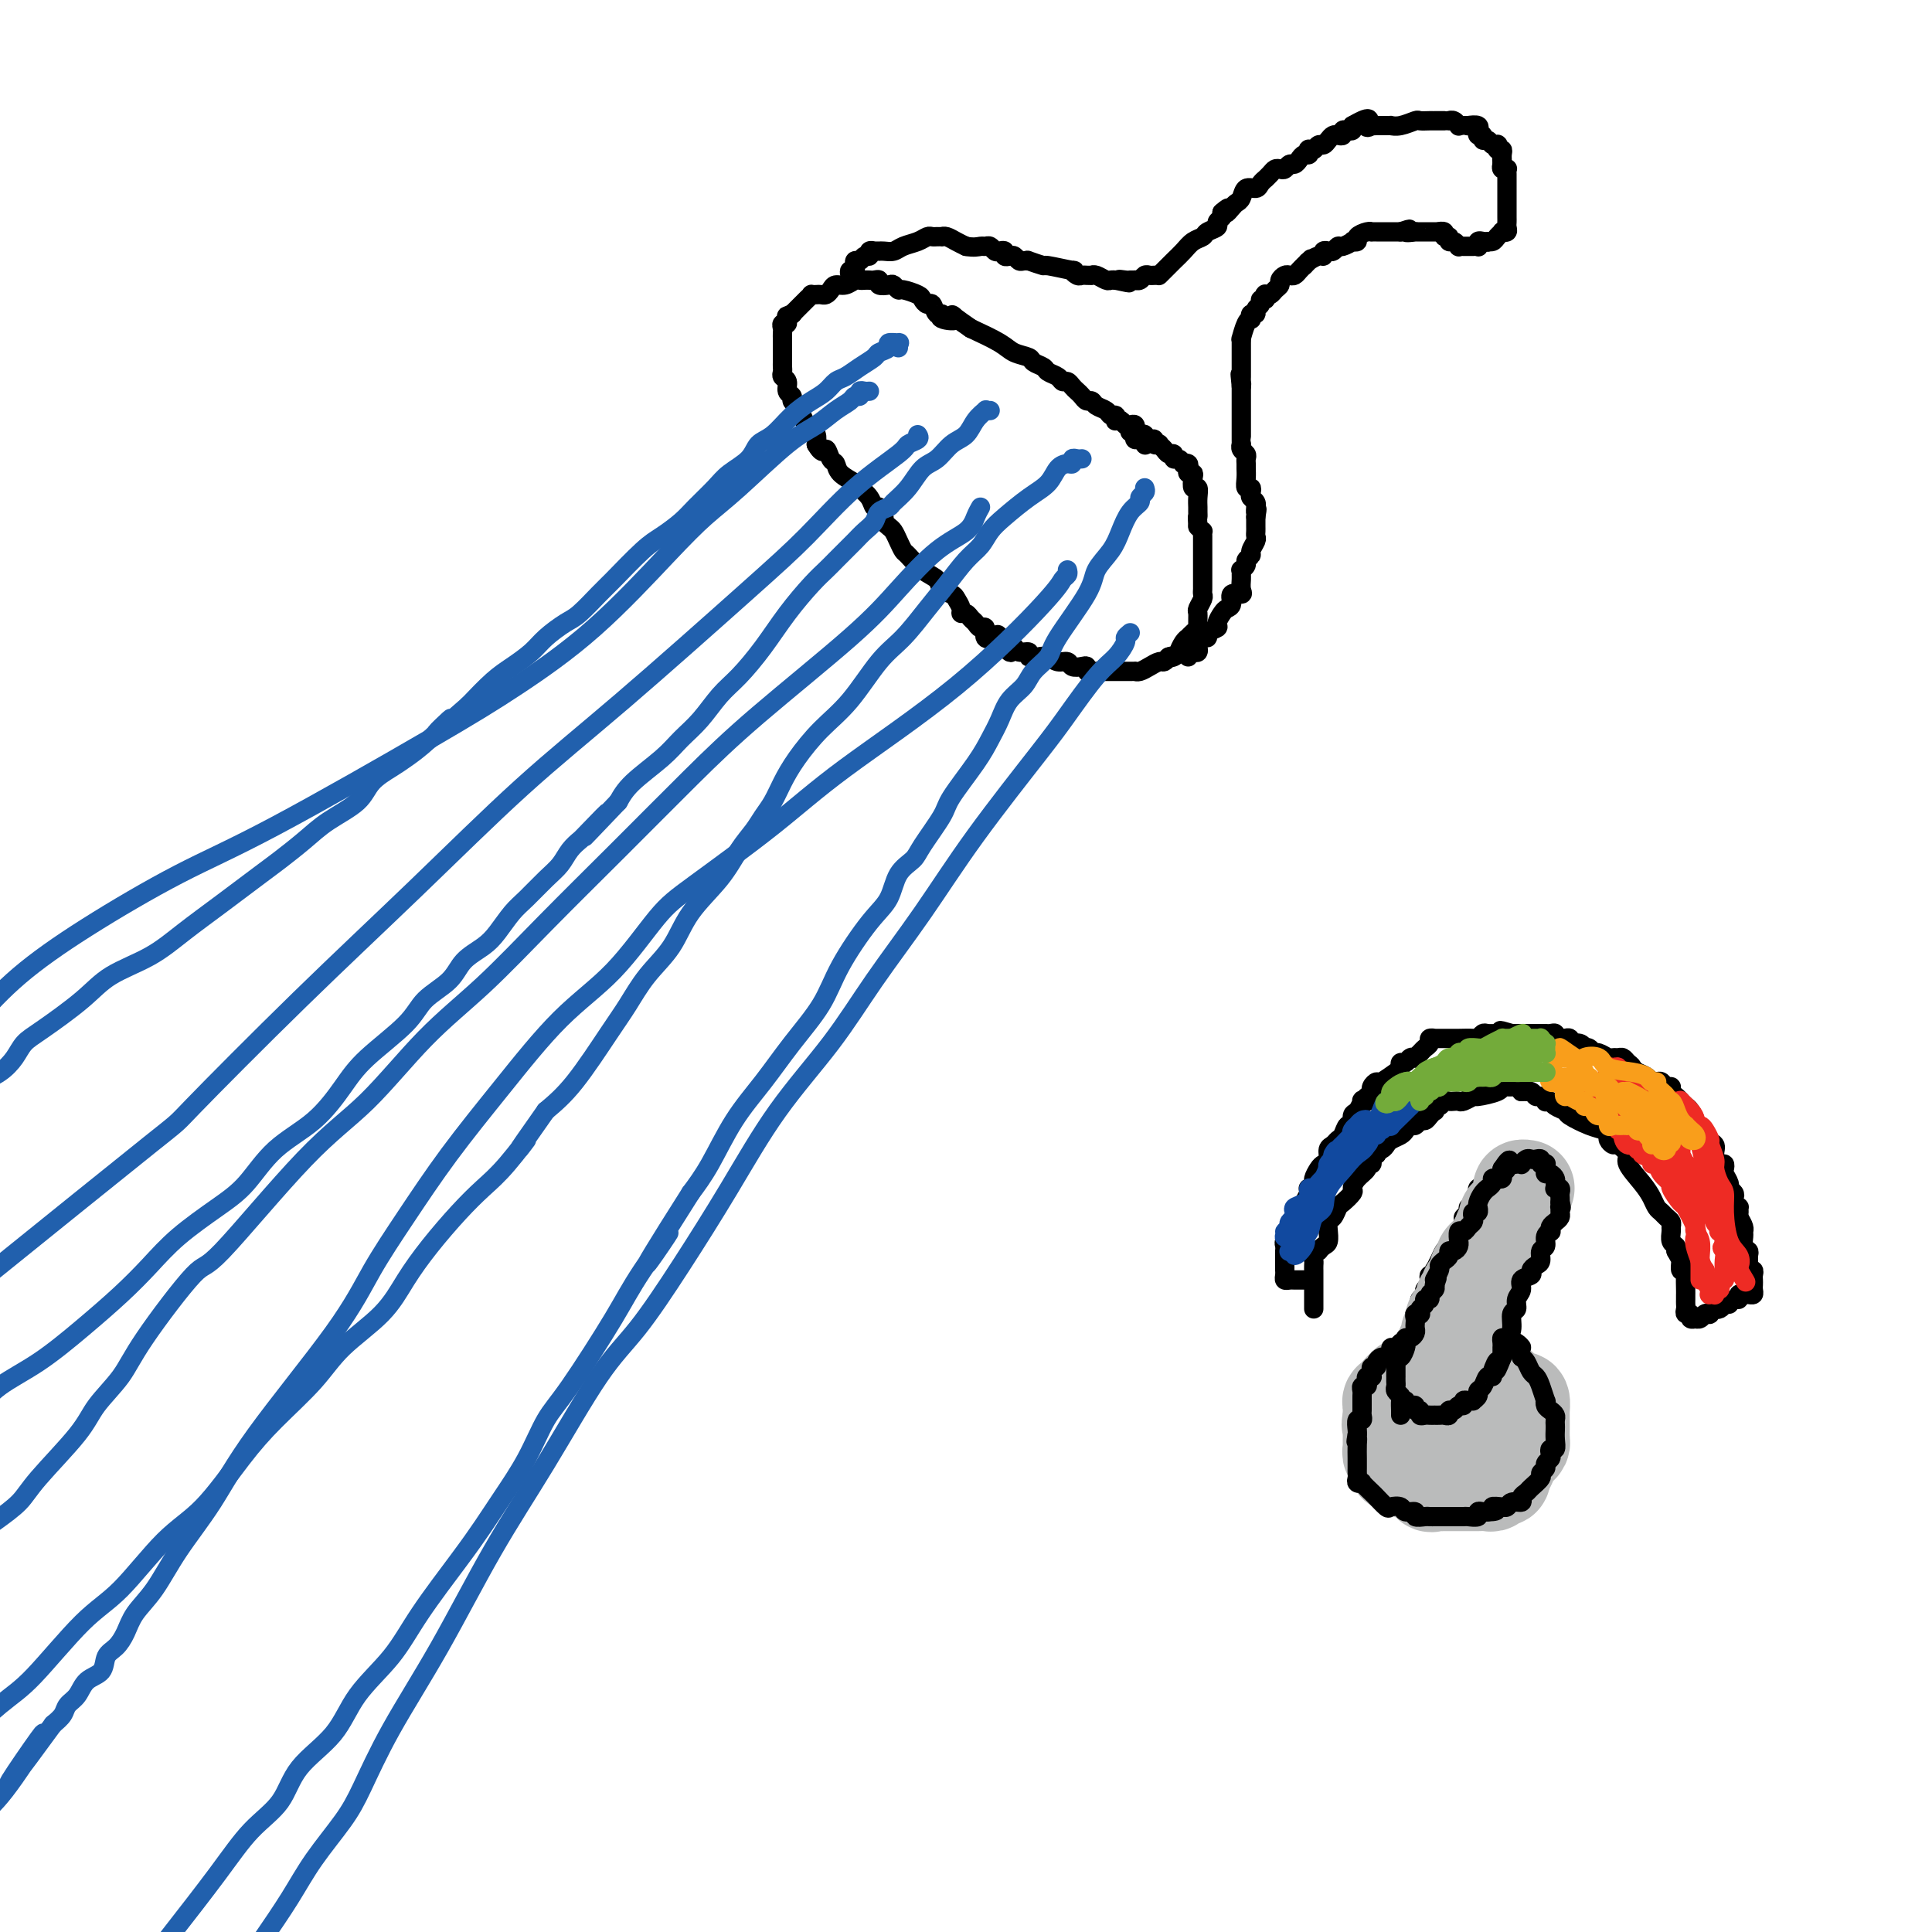 <svg viewBox='0 0 400 400' version='1.1' xmlns='http://www.w3.org/2000/svg' xmlns:xlink='http://www.w3.org/1999/xlink'><g fill='none' stroke='rgb(0,0,0)' stroke-width='4' stroke-linecap='round' stroke-linejoin='round'><path d='M237,92c0.083,0.119 0.166,0.238 0,0c-0.166,-0.238 -0.581,-0.833 -1,-1c-0.419,-0.167 -0.844,0.095 -1,0c-0.156,-0.095 -0.045,-0.548 0,-1c0.045,-0.452 0.023,-0.905 0,-1c-0.023,-0.095 -0.047,0.167 0,0c0.047,-0.167 0.167,-0.763 0,-1c-0.167,-0.237 -0.619,-0.115 -1,0c-0.381,0.115 -0.690,0.223 -1,0c-0.310,-0.223 -0.622,-0.777 -1,-1c-0.378,-0.223 -0.821,-0.115 -1,0c-0.179,0.115 -0.093,0.238 0,0c0.093,-0.238 0.194,-0.838 0,-1c-0.194,-0.162 -0.682,0.115 -1,0c-0.318,-0.115 -0.466,-0.622 -1,-1c-0.534,-0.378 -1.452,-0.626 -2,-1c-0.548,-0.374 -0.724,-0.873 -1,-1c-0.276,-0.127 -0.651,0.120 -1,0c-0.349,-0.120 -0.671,-0.606 -1,-1c-0.329,-0.394 -0.664,-0.697 -1,-1c-0.336,-0.303 -0.671,-0.606 -1,-1c-0.329,-0.394 -0.650,-0.879 -1,-1c-0.350,-0.121 -0.728,0.122 -1,0c-0.272,-0.122 -0.438,-0.610 -1,-1c-0.562,-0.390 -1.519,-0.681 -2,-1c-0.481,-0.319 -0.486,-0.665 -1,-1c-0.514,-0.335 -1.538,-0.659 -2,-1c-0.462,-0.341 -0.361,-0.700 -1,-1c-0.639,-0.300 -2.018,-0.542 -3,-1c-0.982,-0.458 -1.566,-1.131 -3,-2c-1.434,-0.869 -3.717,-1.935 -6,-3'/><path d='M201,68c-6.063,-4.184 -3.221,-2.646 -3,-2c0.221,0.646 -2.178,0.398 -3,0c-0.822,-0.398 -0.066,-0.947 0,-1c0.066,-0.053 -0.558,0.389 -1,0c-0.442,-0.389 -0.703,-1.611 -1,-2c-0.297,-0.389 -0.629,0.054 -1,0c-0.371,-0.054 -0.782,-0.607 -1,-1c-0.218,-0.393 -0.242,-0.627 -1,-1c-0.758,-0.373 -2.249,-0.883 -3,-1c-0.751,-0.117 -0.761,0.161 -1,0c-0.239,-0.161 -0.708,-0.761 -1,-1c-0.292,-0.239 -0.407,-0.117 -1,0c-0.593,0.117 -1.664,0.227 -2,0c-0.336,-0.227 0.065,-0.793 0,-1c-0.065,-0.207 -0.594,-0.057 -1,0c-0.406,0.057 -0.689,0.019 -1,0c-0.311,-0.019 -0.650,-0.020 -1,0c-0.350,0.020 -0.710,0.061 -1,0c-0.290,-0.061 -0.512,-0.223 -1,0c-0.488,0.223 -1.244,0.830 -2,1c-0.756,0.170 -1.512,-0.098 -2,0c-0.488,0.098 -0.709,0.562 -1,1c-0.291,0.438 -0.652,0.849 -1,1c-0.348,0.151 -0.684,0.042 -1,0c-0.316,-0.042 -0.613,-0.019 -1,0c-0.387,0.019 -0.863,0.033 -1,0c-0.137,-0.033 0.066,-0.112 0,0c-0.066,0.112 -0.403,0.415 -1,1c-0.597,0.585 -1.456,1.453 -2,2c-0.544,0.547 -0.772,0.774 -1,1'/><path d='M164,65c-2.565,1.039 -0.477,0.138 0,0c0.477,-0.138 -0.657,0.488 -1,1c-0.343,0.512 0.104,0.912 0,1c-0.104,0.088 -0.760,-0.135 -1,0c-0.240,0.135 -0.064,0.628 0,1c0.064,0.372 0.017,0.625 0,1c-0.017,0.375 -0.005,0.874 0,1c0.005,0.126 0.001,-0.120 0,0c-0.001,0.120 -0.000,0.606 0,1c0.000,0.394 0.000,0.697 0,1c-0.000,0.303 -0.000,0.606 0,1c0.000,0.394 0.000,0.879 0,1c-0.000,0.121 -0.001,-0.122 0,0c0.001,0.122 0.004,0.609 0,1c-0.004,0.391 -0.016,0.686 0,1c0.016,0.314 0.061,0.647 0,1c-0.061,0.353 -0.227,0.725 0,1c0.227,0.275 0.849,0.454 1,1c0.151,0.546 -0.167,1.458 0,2c0.167,0.542 0.818,0.712 1,1c0.182,0.288 -0.106,0.693 0,1c0.106,0.307 0.607,0.515 1,1c0.393,0.485 0.680,1.246 1,2c0.320,0.754 0.673,1.501 1,2c0.327,0.499 0.626,0.750 1,1c0.374,0.250 0.821,0.500 1,1c0.179,0.500 0.089,1.250 0,2'/><path d='M169,92c1.490,2.590 1.717,1.065 2,1c0.283,-0.065 0.624,1.330 1,2c0.376,0.670 0.787,0.616 1,1c0.213,0.384 0.228,1.207 1,2c0.772,0.793 2.301,1.556 3,2c0.699,0.444 0.570,0.571 1,1c0.430,0.429 1.421,1.162 2,2c0.579,0.838 0.747,1.783 1,2c0.253,0.217 0.593,-0.293 1,0c0.407,0.293 0.883,1.391 1,2c0.117,0.609 -0.123,0.731 0,1c0.123,0.269 0.609,0.686 1,1c0.391,0.314 0.688,0.525 1,1c0.312,0.475 0.641,1.215 1,2c0.359,0.785 0.750,1.614 1,2c0.250,0.386 0.361,0.327 1,1c0.639,0.673 1.806,2.077 3,3c1.194,0.923 2.415,1.364 3,2c0.585,0.636 0.534,1.467 1,2c0.466,0.533 1.448,0.769 2,1c0.552,0.231 0.673,0.457 1,1c0.327,0.543 0.861,1.402 1,2c0.139,0.598 -0.118,0.935 0,1c0.118,0.065 0.610,-0.142 1,0c0.390,0.142 0.677,0.634 1,1c0.323,0.366 0.680,0.606 1,1c0.320,0.394 0.601,0.941 1,1c0.399,0.059 0.915,-0.369 1,0c0.085,0.369 -0.261,1.534 0,2c0.261,0.466 1.131,0.233 2,0'/><path d='M206,132c5.902,6.145 2.157,1.507 1,0c-1.157,-1.507 0.272,0.117 1,1c0.728,0.883 0.754,1.025 1,1c0.246,-0.025 0.713,-0.217 1,0c0.287,0.217 0.395,0.842 1,1c0.605,0.158 1.709,-0.150 2,0c0.291,0.150 -0.230,0.757 0,1c0.230,0.243 1.213,0.121 2,0c0.787,-0.121 1.380,-0.242 2,0c0.620,0.242 1.266,0.849 2,1c0.734,0.151 1.555,-0.152 2,0c0.445,0.152 0.516,0.759 1,1c0.484,0.241 1.383,0.117 2,0c0.617,-0.117 0.952,-0.228 1,0c0.048,0.228 -0.192,0.793 0,1c0.192,0.207 0.816,0.055 1,0c0.184,-0.055 -0.071,-0.015 0,0c0.071,0.015 0.467,0.004 1,0c0.533,-0.004 1.204,-0.001 2,0c0.796,0.001 1.719,0.000 2,0c0.281,-0.000 -0.078,-0.000 0,0c0.078,0.000 0.595,-0.000 1,0c0.405,0.000 0.699,0.001 1,0c0.301,-0.001 0.608,-0.003 1,0c0.392,0.003 0.868,0.011 1,0c0.132,-0.011 -0.081,-0.041 0,0c0.081,0.041 0.455,0.152 1,0c0.545,-0.152 1.259,-0.566 2,-1c0.741,-0.434 1.507,-0.886 2,-1c0.493,-0.114 0.712,0.110 1,0c0.288,-0.110 0.644,-0.555 1,-1'/><path d='M242,136c2.277,-0.482 0.469,-0.188 0,0c-0.469,0.188 0.400,0.271 1,0c0.600,-0.271 0.931,-0.895 1,-1c0.069,-0.105 -0.122,0.309 0,0c0.122,-0.309 0.558,-1.340 1,-2c0.442,-0.660 0.889,-0.949 1,-1c0.111,-0.051 -0.114,0.137 0,0c0.114,-0.137 0.565,-0.599 1,-1c0.435,-0.401 0.852,-0.741 1,-1c0.148,-0.259 0.025,-0.436 0,-1c-0.025,-0.564 0.046,-1.513 0,-2c-0.046,-0.487 -0.208,-0.512 0,-1c0.208,-0.488 0.788,-1.440 1,-2c0.212,-0.560 0.057,-0.727 0,-1c-0.057,-0.273 -0.015,-0.652 0,-1c0.015,-0.348 0.004,-0.666 0,-1c-0.004,-0.334 -0.001,-0.685 0,-1c0.001,-0.315 0.000,-0.595 0,-1c-0.000,-0.405 -0.000,-0.936 0,-1c0.000,-0.064 0.000,0.337 0,0c-0.000,-0.337 -0.000,-1.414 0,-2c0.000,-0.586 -0.000,-0.682 0,-1c0.000,-0.318 0.000,-0.858 0,-1c-0.000,-0.142 -0.000,0.116 0,0c0.000,-0.116 0.001,-0.605 0,-1c-0.001,-0.395 -0.003,-0.697 0,-1c0.003,-0.303 0.011,-0.607 0,-1c-0.011,-0.393 -0.041,-0.875 0,-1c0.041,-0.125 0.155,0.107 0,0c-0.155,-0.107 -0.577,-0.554 -1,-1'/><path d='M248,109c-0.154,-2.723 -0.040,-2.030 0,-2c0.040,0.030 0.007,-0.603 0,-1c-0.007,-0.397 0.012,-0.558 0,-1c-0.012,-0.442 -0.055,-1.166 0,-2c0.055,-0.834 0.207,-1.778 0,-2c-0.207,-0.222 -0.774,0.277 -1,0c-0.226,-0.277 -0.112,-1.332 0,-2c0.112,-0.668 0.222,-0.950 0,-1c-0.222,-0.050 -0.777,0.131 -1,0c-0.223,-0.131 -0.115,-0.575 0,-1c0.115,-0.425 0.237,-0.831 0,-1c-0.237,-0.169 -0.833,-0.102 -1,0c-0.167,0.102 0.096,0.238 0,0c-0.096,-0.238 -0.550,-0.851 -1,-1c-0.450,-0.149 -0.895,0.167 -1,0c-0.105,-0.167 0.131,-0.815 0,-1c-0.131,-0.185 -0.627,0.095 -1,0c-0.373,-0.095 -0.621,-0.565 -1,-1c-0.379,-0.435 -0.889,-0.835 -1,-1c-0.111,-0.165 0.176,-0.096 0,0c-0.176,0.096 -0.817,0.218 -1,0c-0.183,-0.218 0.092,-0.776 0,-1c-0.092,-0.224 -0.549,-0.112 -1,0c-0.451,0.112 -0.894,0.226 -1,0c-0.106,-0.226 0.125,-0.792 0,-1c-0.125,-0.208 -0.607,-0.060 -1,0c-0.393,0.060 -0.696,0.030 -1,0'/><path d='M235,90c-1.833,-1.000 -0.917,-0.500 0,0'/><path d='M176,57c-0.114,-0.455 -0.227,-0.911 0,-1c0.227,-0.089 0.796,0.187 1,0c0.204,-0.187 0.043,-0.839 0,-1c-0.043,-0.161 0.031,0.168 0,0c-0.031,-0.168 -0.167,-0.833 0,-1c0.167,-0.167 0.637,0.166 1,0c0.363,-0.166 0.618,-0.829 1,-1c0.382,-0.171 0.891,0.150 1,0c0.109,-0.150 -0.182,-0.772 0,-1c0.182,-0.228 0.835,-0.061 1,0c0.165,0.061 -0.160,0.017 0,0c0.160,-0.017 0.804,-0.008 1,0c0.196,0.008 -0.057,0.013 0,0c0.057,-0.013 0.425,-0.046 1,0c0.575,0.046 1.359,0.170 2,0c0.641,-0.170 1.141,-0.634 2,-1c0.859,-0.366 2.076,-0.634 3,-1c0.924,-0.366 1.553,-0.830 2,-1c0.447,-0.170 0.710,-0.046 1,0c0.290,0.046 0.605,0.015 1,0c0.395,-0.015 0.868,-0.015 1,0c0.132,0.015 -0.078,0.045 0,0c0.078,-0.045 0.444,-0.166 1,0c0.556,0.166 1.302,0.619 2,1c0.698,0.381 1.349,0.691 2,1'/><path d='M200,51c1.714,0.305 2.501,0.068 3,0c0.499,-0.068 0.712,0.033 1,0c0.288,-0.033 0.651,-0.201 1,0c0.349,0.201 0.685,0.772 1,1c0.315,0.228 0.609,0.113 1,0c0.391,-0.113 0.878,-0.223 1,0c0.122,0.223 -0.123,0.778 0,1c0.123,0.222 0.612,0.112 1,0c0.388,-0.112 0.675,-0.227 1,0c0.325,0.227 0.687,0.797 1,1c0.313,0.203 0.576,0.039 1,0c0.424,-0.039 1.008,0.046 1,0c-0.008,-0.046 -0.609,-0.224 0,0c0.609,0.224 2.429,0.848 3,1c0.571,0.152 -0.107,-0.170 1,0c1.107,0.170 3.998,0.830 5,1c1.002,0.170 0.115,-0.151 0,0c-0.115,0.151 0.544,0.772 1,1c0.456,0.228 0.710,0.061 1,0c0.290,-0.061 0.616,-0.017 1,0c0.384,0.017 0.828,0.008 1,0c0.172,-0.008 0.073,-0.016 0,0c-0.073,0.016 -0.121,0.057 0,0c0.121,-0.057 0.411,-0.211 1,0c0.589,0.211 1.477,0.789 2,1c0.523,0.211 0.679,0.057 1,0c0.321,-0.057 0.806,-0.016 1,0c0.194,0.016 0.097,0.008 0,0'/><path d='M231,58c4.973,1.083 1.906,0.290 1,0c-0.906,-0.290 0.349,-0.077 1,0c0.651,0.077 0.699,0.017 1,0c0.301,-0.017 0.854,0.010 1,0c0.146,-0.010 -0.116,-0.055 0,0c0.116,0.055 0.609,0.211 1,0c0.391,-0.211 0.679,-0.789 1,-1c0.321,-0.211 0.674,-0.056 1,0c0.326,0.056 0.625,0.013 1,0c0.375,-0.013 0.824,0.005 1,0c0.176,-0.005 0.078,-0.031 0,0c-0.078,0.031 -0.134,0.121 0,0c0.134,-0.121 0.460,-0.452 1,-1c0.540,-0.548 1.295,-1.313 2,-2c0.705,-0.687 1.359,-1.297 2,-2c0.641,-0.703 1.267,-1.498 2,-2c0.733,-0.502 1.573,-0.712 2,-1c0.427,-0.288 0.440,-0.655 1,-1c0.560,-0.345 1.665,-0.670 2,-1c0.335,-0.330 -0.102,-0.666 0,-1c0.102,-0.334 0.743,-0.667 1,-1c0.257,-0.333 0.128,-0.667 0,-1'/><path d='M253,44c2.189,-1.965 1.163,-0.377 1,0c-0.163,0.377 0.538,-0.459 1,-1c0.462,-0.541 0.687,-0.789 1,-1c0.313,-0.211 0.715,-0.386 1,-1c0.285,-0.614 0.454,-1.666 1,-2c0.546,-0.334 1.470,0.051 2,0c0.530,-0.051 0.667,-0.539 1,-1c0.333,-0.461 0.863,-0.894 1,-1c0.137,-0.106 -0.118,0.116 0,0c0.118,-0.116 0.609,-0.571 1,-1c0.391,-0.429 0.682,-0.832 1,-1c0.318,-0.168 0.663,-0.100 1,0c0.337,0.100 0.668,0.233 1,0c0.332,-0.233 0.667,-0.832 1,-1c0.333,-0.168 0.664,0.095 1,0c0.336,-0.095 0.678,-0.548 1,-1c0.322,-0.452 0.625,-0.905 1,-1c0.375,-0.095 0.821,0.167 1,0c0.179,-0.167 0.089,-0.762 0,-1c-0.089,-0.238 -0.179,-0.119 0,0c0.179,0.119 0.625,0.238 1,0c0.375,-0.238 0.677,-0.835 1,-1c0.323,-0.165 0.665,0.100 1,0c0.335,-0.100 0.663,-0.566 1,-1c0.337,-0.434 0.681,-0.834 1,-1c0.319,-0.166 0.611,-0.096 1,0c0.389,0.096 0.875,0.219 1,0c0.125,-0.219 -0.111,-0.780 0,-1c0.111,-0.220 0.568,-0.098 1,0c0.432,0.098 0.838,0.171 1,0c0.162,-0.171 0.081,-0.585 0,-1'/><path d='M280,26c4.792,-2.785 3.273,-0.746 3,0c-0.273,0.746 0.700,0.200 1,0c0.300,-0.200 -0.073,-0.053 0,0c0.073,0.053 0.593,0.014 1,0c0.407,-0.014 0.702,-0.003 1,0c0.298,0.003 0.598,-0.003 1,0c0.402,0.003 0.905,0.015 1,0c0.095,-0.015 -0.217,-0.057 0,0c0.217,0.057 0.962,0.211 2,0c1.038,-0.211 2.368,-0.789 3,-1c0.632,-0.211 0.564,-0.057 1,0c0.436,0.057 1.374,0.015 2,0c0.626,-0.015 0.938,-0.004 1,0c0.062,0.004 -0.128,0.001 0,0c0.128,-0.001 0.573,-0.000 1,0c0.427,0.000 0.836,0.000 1,0c0.164,-0.000 0.082,-0.000 0,0'/><path d='M246,136c-0.083,-0.416 -0.167,-0.832 0,-1c0.167,-0.168 0.583,-0.087 1,0c0.417,0.087 0.834,0.182 1,0c0.166,-0.182 0.081,-0.640 0,-1c-0.081,-0.360 -0.157,-0.621 0,-1c0.157,-0.379 0.549,-0.874 1,-1c0.451,-0.126 0.961,0.117 1,0c0.039,-0.117 -0.393,-0.595 0,-1c0.393,-0.405 1.612,-0.737 2,-1c0.388,-0.263 -0.056,-0.456 0,-1c0.056,-0.544 0.611,-1.437 1,-2c0.389,-0.563 0.612,-0.794 1,-1c0.388,-0.206 0.941,-0.388 1,-1c0.059,-0.612 -0.377,-1.655 0,-2c0.377,-0.345 1.565,0.009 2,0c0.435,-0.009 0.115,-0.380 0,-1c-0.115,-0.620 -0.027,-1.490 0,-2c0.027,-0.510 -0.008,-0.661 0,-1c0.008,-0.339 0.059,-0.864 0,-1c-0.059,-0.136 -0.227,0.119 0,0c0.227,-0.119 0.849,-0.613 1,-1c0.151,-0.387 -0.170,-0.667 0,-1c0.170,-0.333 0.830,-0.719 1,-1c0.170,-0.281 -0.151,-0.456 0,-1c0.151,-0.544 0.772,-1.455 1,-2c0.228,-0.545 0.061,-0.723 0,-1c-0.061,-0.277 -0.016,-0.651 0,-1c0.016,-0.349 0.004,-0.671 0,-1c-0.004,-0.329 -0.001,-0.665 0,-1c0.001,-0.335 0.001,-0.667 0,-1'/><path d='M260,107c0.463,-2.638 0.120,-1.232 0,-1c-0.120,0.232 -0.018,-0.711 0,-1c0.018,-0.289 -0.047,0.076 0,0c0.047,-0.076 0.205,-0.593 0,-1c-0.205,-0.407 -0.773,-0.703 -1,-1c-0.227,-0.297 -0.113,-0.594 0,-1c0.113,-0.406 0.227,-0.921 0,-1c-0.227,-0.079 -0.793,0.277 -1,0c-0.207,-0.277 -0.054,-1.188 0,-2c0.054,-0.812 0.011,-1.527 0,-2c-0.011,-0.473 0.011,-0.705 0,-1c-0.011,-0.295 -0.056,-0.653 0,-1c0.056,-0.347 0.211,-0.683 0,-1c-0.211,-0.317 -0.789,-0.614 -1,-1c-0.211,-0.386 -0.057,-0.859 0,-1c0.057,-0.141 0.015,0.050 0,0c-0.015,-0.050 -0.004,-0.342 0,-1c0.004,-0.658 0.001,-1.682 0,-2c-0.001,-0.318 -0.000,0.069 0,0c0.000,-0.069 0.000,-0.596 0,-1c-0.000,-0.404 -0.000,-0.687 0,-1c0.000,-0.313 0.000,-0.658 0,-1c-0.000,-0.342 -0.000,-0.683 0,-1c0.000,-0.317 0.000,-0.610 0,-1c-0.000,-0.390 -0.000,-0.878 0,-1c0.000,-0.122 0.000,0.122 0,0c-0.000,-0.122 -0.000,-0.610 0,-1c0.000,-0.390 0.000,-0.683 0,-1c-0.000,-0.317 -0.000,-0.659 0,-1'/><path d='M257,80c-0.464,-4.416 -0.124,-1.957 0,-1c0.124,0.957 0.033,0.411 0,0c-0.033,-0.411 -0.009,-0.688 0,-1c0.009,-0.312 0.002,-0.660 0,-1c-0.002,-0.340 -0.001,-0.672 0,-1c0.001,-0.328 0.000,-0.653 0,-1c-0.000,-0.347 -0.001,-0.717 0,-1c0.001,-0.283 0.003,-0.478 0,-1c-0.003,-0.522 -0.011,-1.370 0,-2c0.011,-0.630 0.042,-1.044 0,-1c-0.042,0.044 -0.156,0.544 0,0c0.156,-0.544 0.582,-2.131 1,-3c0.418,-0.869 0.829,-1.021 1,-1c0.171,0.021 0.102,0.213 0,0c-0.102,-0.213 -0.239,-0.832 0,-1c0.239,-0.168 0.852,0.114 1,0c0.148,-0.114 -0.170,-0.623 0,-1c0.170,-0.377 0.829,-0.623 1,-1c0.171,-0.377 -0.147,-0.885 0,-1c0.147,-0.115 0.760,0.162 1,0c0.240,-0.162 0.107,-0.764 0,-1c-0.107,-0.236 -0.187,-0.104 0,0c0.187,0.104 0.642,0.182 1,0c0.358,-0.182 0.621,-0.623 1,-1c0.379,-0.377 0.875,-0.689 1,-1c0.125,-0.311 -0.121,-0.622 0,-1c0.121,-0.378 0.610,-0.822 1,-1c0.390,-0.178 0.682,-0.089 1,0c0.318,0.089 0.663,0.178 1,0c0.337,-0.178 0.668,-0.622 1,-1c0.332,-0.378 0.666,-0.689 1,-1'/><path d='M270,55c2.111,-2.100 1.388,-1.351 1,-1c-0.388,0.351 -0.440,0.304 0,0c0.440,-0.304 1.372,-0.866 2,-1c0.628,-0.134 0.952,0.160 1,0c0.048,-0.160 -0.180,-0.774 0,-1c0.180,-0.226 0.770,-0.065 1,0c0.230,0.065 0.102,0.032 0,0c-0.102,-0.032 -0.177,-0.065 0,0c0.177,0.065 0.607,0.227 1,0c0.393,-0.227 0.751,-0.845 1,-1c0.249,-0.155 0.391,0.152 1,0c0.609,-0.152 1.686,-0.762 2,-1c0.314,-0.238 -0.136,-0.102 0,0c0.136,0.102 0.859,0.171 1,0c0.141,-0.171 -0.299,-0.582 0,-1c0.299,-0.418 1.337,-0.844 2,-1c0.663,-0.156 0.951,-0.042 1,0c0.049,0.042 -0.141,0.011 0,0c0.141,-0.011 0.611,-0.003 1,0c0.389,0.003 0.696,0.001 1,0c0.304,-0.001 0.606,-0.000 1,0c0.394,0.000 0.879,0.000 1,0c0.121,-0.000 -0.121,-0.000 0,0c0.121,0.000 0.606,0.000 1,0c0.394,-0.000 0.697,-0.000 1,0'/><path d='M290,48c3.196,-1.083 1.185,-0.290 1,0c-0.185,0.290 1.456,0.078 2,0c0.544,-0.078 -0.008,-0.021 0,0c0.008,0.021 0.576,0.006 1,0c0.424,-0.006 0.705,-0.001 1,0c0.295,0.001 0.605,0.000 1,0c0.395,-0.000 0.876,-0.000 1,0c0.124,0.000 -0.107,0.000 0,0c0.107,-0.000 0.554,-0.000 1,0'/><path d='M298,48c1.172,0.018 0.103,0.061 0,0c-0.103,-0.061 0.760,-0.228 1,0c0.240,0.228 -0.142,0.849 0,1c0.142,0.151 0.808,-0.170 1,0c0.192,0.170 -0.089,0.830 0,1c0.089,0.170 0.549,-0.151 1,0c0.451,0.151 0.894,0.772 1,1c0.106,0.228 -0.126,0.061 0,0c0.126,-0.061 0.608,-0.015 1,0c0.392,0.015 0.693,0.000 1,0c0.307,-0.000 0.621,0.014 1,0c0.379,-0.014 0.823,-0.055 1,0c0.177,0.055 0.086,0.207 0,0c-0.086,-0.207 -0.167,-0.773 0,-1c0.167,-0.227 0.584,-0.113 1,0'/><path d='M307,50c1.570,0.297 0.994,0.041 1,0c0.006,-0.041 0.594,0.133 1,0c0.406,-0.133 0.631,-0.575 1,-1c0.369,-0.425 0.884,-0.835 1,-1c0.116,-0.165 -0.165,-0.085 0,0c0.165,0.085 0.776,0.177 1,0c0.224,-0.177 0.060,-0.621 0,-1c-0.060,-0.379 -0.016,-0.693 0,-1c0.016,-0.307 0.004,-0.606 0,-1c-0.004,-0.394 -0.001,-0.883 0,-1c0.001,-0.117 0.000,0.136 0,0c-0.000,-0.136 -0.000,-0.663 0,-1c0.000,-0.337 0.000,-0.485 0,-1c-0.000,-0.515 0.000,-1.399 0,-2c-0.000,-0.601 -0.000,-0.921 0,-1c0.000,-0.079 0.001,0.084 0,0c-0.001,-0.084 -0.004,-0.414 0,-1c0.004,-0.586 0.015,-1.428 0,-2c-0.015,-0.572 -0.056,-0.875 0,-1c0.056,-0.125 0.207,-0.072 0,0c-0.207,0.072 -0.774,0.163 -1,0c-0.226,-0.163 -0.113,-0.582 0,-1'/><path d='M311,34c-0.150,-2.194 -0.026,-1.180 0,-1c0.026,0.180 -0.045,-0.474 0,-1c0.045,-0.526 0.205,-0.925 0,-1c-0.205,-0.075 -0.776,0.172 -1,0c-0.224,-0.172 -0.103,-0.763 0,-1c0.103,-0.237 0.186,-0.120 0,0c-0.186,0.120 -0.642,0.244 -1,0c-0.358,-0.244 -0.618,-0.854 -1,-1c-0.382,-0.146 -0.888,0.172 -1,0c-0.112,-0.172 0.168,-0.834 0,-1c-0.168,-0.166 -0.785,0.166 -1,0c-0.215,-0.166 -0.029,-0.829 0,-1c0.029,-0.171 -0.100,0.150 0,0c0.100,-0.150 0.429,-0.773 0,-1c-0.429,-0.227 -1.617,-0.060 -2,0c-0.383,0.060 0.038,0.012 0,0c-0.038,-0.012 -0.536,0.011 -1,0c-0.464,-0.011 -0.895,-0.055 -1,0c-0.105,0.055 0.116,0.211 0,0c-0.116,-0.211 -0.570,-0.788 -1,-1c-0.430,-0.212 -0.837,-0.061 -1,0c-0.163,0.061 -0.081,0.030 0,0'/><path d='M297,303c-0.447,0.009 -0.895,0.017 -1,0c-0.105,-0.017 0.132,-0.060 0,0c-0.132,0.060 -0.632,0.224 -1,0c-0.368,-0.224 -0.605,-0.834 -1,-1c-0.395,-0.166 -0.947,0.113 -1,0c-0.053,-0.113 0.393,-0.619 0,-1c-0.393,-0.381 -1.626,-0.637 -2,-1c-0.374,-0.363 0.111,-0.833 0,-1c-0.111,-0.167 -0.818,-0.030 -1,0c-0.182,0.030 0.161,-0.048 0,0c-0.161,0.048 -0.828,0.220 -1,0c-0.172,-0.220 0.150,-0.832 0,-1c-0.150,-0.168 -0.771,0.109 -1,0c-0.229,-0.109 -0.065,-0.603 0,-1c0.065,-0.397 0.032,-0.698 0,-1c-0.032,-0.302 -0.061,-0.606 0,-1c0.061,-0.394 0.213,-0.879 0,-1c-0.213,-0.121 -0.789,0.121 -1,0c-0.211,-0.121 -0.056,-0.606 0,-1c0.056,-0.394 0.014,-0.697 0,-1c-0.014,-0.303 -0.000,-0.606 0,-1c0.000,-0.394 -0.014,-0.879 0,-1c0.014,-0.121 0.055,0.122 0,0c-0.055,-0.122 -0.207,-0.610 0,-1c0.207,-0.390 0.773,-0.683 1,-1c0.227,-0.317 0.113,-0.659 0,-1'/><path d='M288,287c0.027,-2.151 0.596,-2.030 1,-2c0.404,0.030 0.644,-0.033 1,0c0.356,0.033 0.827,0.163 1,0c0.173,-0.163 0.047,-0.617 0,-1c-0.047,-0.383 -0.013,-0.695 0,-1c0.013,-0.305 0.007,-0.603 0,-1c-0.007,-0.397 -0.016,-0.894 0,-1c0.016,-0.106 0.057,0.179 0,0c-0.057,-0.179 -0.211,-0.821 0,-1c0.211,-0.179 0.788,0.106 1,0c0.212,-0.106 0.061,-0.602 0,-1c-0.061,-0.398 -0.030,-0.699 0,-1'/><path d='M292,278c0.635,-1.632 0.223,-1.211 0,-1c-0.223,0.211 -0.256,0.211 0,0c0.256,-0.211 0.800,-0.635 1,-1c0.200,-0.365 0.058,-0.671 0,-1c-0.058,-0.329 -0.030,-0.679 0,-1c0.030,-0.321 0.061,-0.611 0,-1c-0.061,-0.389 -0.214,-0.878 0,-1c0.214,-0.122 0.793,0.122 1,0c0.207,-0.122 0.040,-0.610 0,-1c-0.040,-0.390 0.045,-0.682 0,-1c-0.045,-0.318 -0.222,-0.662 0,-1c0.222,-0.338 0.843,-0.669 1,-1c0.157,-0.331 -0.150,-0.662 0,-1c0.150,-0.338 0.758,-0.683 1,-1c0.242,-0.317 0.118,-0.607 0,-1c-0.118,-0.393 -0.228,-0.888 0,-1c0.228,-0.112 0.796,0.160 1,0c0.204,-0.160 0.043,-0.754 0,-1c-0.043,-0.246 0.030,-0.146 0,0c-0.030,0.146 -0.163,0.339 0,0c0.163,-0.339 0.622,-1.209 1,-2c0.378,-0.791 0.675,-1.502 1,-2c0.325,-0.498 0.680,-0.781 1,-1c0.320,-0.219 0.607,-0.373 1,-1c0.393,-0.627 0.894,-1.726 1,-2c0.106,-0.274 -0.183,0.277 0,0c0.183,-0.277 0.836,-1.381 1,-2c0.164,-0.619 -0.162,-0.754 0,-1c0.162,-0.246 0.813,-0.605 1,-1c0.187,-0.395 -0.089,-0.827 0,-1c0.089,-0.173 0.545,-0.086 1,0'/><path d='M305,250c1.951,-4.509 0.329,-1.783 0,-1c-0.329,0.783 0.634,-0.378 1,-1c0.366,-0.622 0.136,-0.707 0,-1c-0.136,-0.293 -0.176,-0.796 0,-1c0.176,-0.204 0.568,-0.110 1,0c0.432,0.110 0.903,0.236 1,0c0.097,-0.236 -0.180,-0.833 0,-1c0.180,-0.167 0.817,0.096 1,0c0.183,-0.096 -0.088,-0.551 0,-1c0.088,-0.449 0.534,-0.891 1,-1c0.466,-0.109 0.952,0.115 1,0c0.048,-0.115 -0.342,-0.571 0,-1c0.342,-0.429 1.415,-0.833 2,-1c0.585,-0.167 0.682,-0.097 1,0c0.318,0.097 0.859,0.222 1,0c0.141,-0.222 -0.117,-0.791 0,-1c0.117,-0.209 0.609,-0.057 1,0c0.391,0.057 0.679,0.019 1,0c0.321,-0.019 0.673,-0.019 1,0c0.327,0.019 0.627,0.057 1,0c0.373,-0.057 0.817,-0.208 1,0c0.183,0.208 0.104,0.774 0,1c-0.104,0.226 -0.234,0.112 0,0c0.234,-0.112 0.832,-0.223 1,0c0.168,0.223 -0.095,0.778 0,1c0.095,0.222 0.547,0.111 1,0'/><path d='M322,242c1.332,0.619 0.161,1.668 0,2c-0.161,0.332 0.689,-0.052 1,0c0.311,0.052 0.083,0.539 0,1c-0.083,0.461 -0.021,0.897 0,1c0.021,0.103 0.002,-0.126 0,0c-0.002,0.126 0.013,0.607 0,1c-0.013,0.393 -0.055,0.697 0,1c0.055,0.303 0.207,0.606 0,1c-0.207,0.394 -0.774,0.879 -1,1c-0.226,0.121 -0.112,-0.123 0,0c0.112,0.123 0.223,0.611 0,1c-0.223,0.389 -0.778,0.679 -1,1c-0.222,0.321 -0.111,0.674 0,1c0.111,0.326 0.222,0.626 0,1c-0.222,0.374 -0.777,0.821 -1,1c-0.223,0.179 -0.115,0.091 0,0c0.115,-0.091 0.237,-0.183 0,0c-0.237,0.183 -0.833,0.642 -1,1c-0.167,0.358 0.095,0.617 0,1c-0.095,0.383 -0.547,0.891 -1,1c-0.453,0.109 -0.909,-0.181 -1,0c-0.091,0.181 0.182,0.832 0,1c-0.182,0.168 -0.818,-0.147 -1,0c-0.182,0.147 0.091,0.756 0,1c-0.091,0.244 -0.545,0.122 -1,0'/><path d='M315,260c-0.928,1.090 -0.248,0.814 0,1c0.248,0.186 0.063,0.834 0,1c-0.063,0.166 -0.003,-0.149 0,0c0.003,0.149 -0.051,0.762 0,1c0.051,0.238 0.206,0.101 0,0c-0.206,-0.101 -0.772,-0.167 -1,0c-0.228,0.167 -0.117,0.566 0,1c0.117,0.434 0.242,0.904 0,1c-0.242,0.096 -0.850,-0.181 -1,0c-0.150,0.181 0.157,0.819 0,1c-0.157,0.181 -0.778,-0.096 -1,0c-0.222,0.096 -0.045,0.565 0,1c0.045,0.435 -0.040,0.837 0,1c0.040,0.163 0.207,0.086 0,0c-0.207,-0.086 -0.788,-0.182 -1,0c-0.212,0.182 -0.057,0.641 0,1c0.057,0.359 0.015,0.618 0,1c-0.015,0.382 -0.004,0.886 0,1c0.004,0.114 0.001,-0.162 0,0c-0.001,0.162 -0.000,0.760 0,1c0.000,0.240 0.000,0.120 0,0'/><path d='M311,272c-0.635,2.019 -0.222,1.067 0,1c0.222,-0.067 0.252,0.752 0,1c-0.252,0.248 -0.785,-0.074 -1,0c-0.215,0.074 -0.110,0.545 0,1c0.110,0.455 0.226,0.896 0,1c-0.226,0.104 -0.793,-0.127 -1,0c-0.207,0.127 -0.055,0.612 0,1c0.055,0.388 0.011,0.679 0,1c-0.011,0.321 0.011,0.674 0,1c-0.011,0.326 -0.056,0.626 0,1c0.056,0.374 0.211,0.821 0,1c-0.211,0.179 -0.789,0.091 -1,0c-0.211,-0.091 -0.054,-0.183 0,0c0.054,0.183 0.004,0.641 0,1c-0.004,0.359 0.036,0.618 0,1c-0.036,0.382 -0.150,0.886 0,1c0.150,0.114 0.562,-0.163 1,0c0.438,0.163 0.902,0.765 1,1c0.098,0.235 -0.170,0.105 0,0c0.170,-0.105 0.778,-0.183 1,0c0.222,0.183 0.060,0.626 0,1c-0.060,0.374 -0.016,0.678 0,1c0.016,0.322 0.005,0.664 0,1c-0.005,0.336 -0.002,0.668 0,1'/><path d='M311,289c0.464,0.952 0.124,0.834 0,1c-0.124,0.166 -0.033,0.618 0,1c0.033,0.382 0.009,0.694 0,1c-0.009,0.306 -0.002,0.607 0,1c0.002,0.393 0.001,0.879 0,1c-0.001,0.121 -0.000,-0.123 0,0c0.000,0.123 0.000,0.611 0,1c-0.000,0.389 -0.000,0.678 0,1c0.000,0.322 0.001,0.677 0,1c-0.001,0.323 -0.003,0.612 0,1c0.003,0.388 0.011,0.873 0,1c-0.011,0.127 -0.040,-0.106 0,0c0.040,0.106 0.150,0.549 0,1c-0.150,0.451 -0.561,0.909 -1,1c-0.439,0.091 -0.905,-0.186 -1,0c-0.095,0.186 0.182,0.834 0,1c-0.182,0.166 -0.822,-0.151 -1,0c-0.178,0.151 0.106,0.772 0,1c-0.106,0.228 -0.602,0.065 -1,0c-0.398,-0.065 -0.699,-0.033 -1,0'/><path d='M306,303c-0.636,0.305 -0.226,0.068 0,0c0.226,-0.068 0.268,0.034 0,0c-0.268,-0.034 -0.846,-0.205 -1,0c-0.154,0.205 0.117,0.787 0,1c-0.117,0.213 -0.623,0.057 -1,0c-0.377,-0.057 -0.626,-0.015 -1,0c-0.374,0.015 -0.874,0.004 -1,0c-0.126,-0.004 0.120,-0.000 0,0c-0.120,0.000 -0.607,-0.004 -1,0c-0.393,0.004 -0.694,0.015 -1,0c-0.306,-0.015 -0.618,-0.056 -1,0c-0.382,0.056 -0.834,0.207 -1,0c-0.166,-0.207 -0.048,-0.774 0,-1c0.048,-0.226 0.024,-0.113 0,0'/><path d='M272,271c0.000,-0.190 0.000,-0.379 0,-1c-0.000,-0.621 -0.000,-1.672 0,-2c0.000,-0.328 0.000,0.067 0,0c-0.000,-0.067 -0.000,-0.596 0,-1c0.000,-0.404 0.000,-0.682 0,-1c-0.000,-0.318 -0.000,-0.677 0,-1c0.000,-0.323 0.000,-0.611 0,-1c-0.000,-0.389 -0.001,-0.877 0,-1c0.001,-0.123 0.004,0.121 0,0c-0.004,-0.121 -0.016,-0.606 0,-1c0.016,-0.394 0.060,-0.697 0,-1c-0.060,-0.303 -0.222,-0.605 0,-1c0.222,-0.395 0.830,-0.885 1,-1c0.170,-0.115 -0.098,0.143 0,0c0.098,-0.143 0.561,-0.686 1,-1c0.439,-0.314 0.852,-0.398 1,-1c0.148,-0.602 0.029,-1.724 0,-2c-0.029,-0.276 0.032,0.292 0,0c-0.032,-0.292 -0.159,-1.444 0,-2c0.159,-0.556 0.602,-0.515 1,-1c0.398,-0.485 0.749,-1.495 1,-2c0.251,-0.505 0.401,-0.506 1,-1c0.599,-0.494 1.648,-1.481 2,-2c0.352,-0.519 0.007,-0.569 0,-1c-0.007,-0.431 0.323,-1.243 1,-2c0.677,-0.757 1.701,-1.460 2,-2c0.299,-0.540 -0.126,-0.918 0,-1c0.126,-0.082 0.803,0.132 1,0c0.197,-0.132 -0.087,-0.609 0,-1c0.087,-0.391 0.543,-0.695 1,-1'/><path d='M285,239c1.500,-2.405 0.251,-1.418 0,-1c-0.251,0.418 0.496,0.267 1,0c0.504,-0.267 0.765,-0.650 1,-1c0.235,-0.350 0.444,-0.667 1,-1c0.556,-0.333 1.458,-0.682 2,-1c0.542,-0.318 0.723,-0.606 1,-1c0.277,-0.394 0.651,-0.893 1,-1c0.349,-0.107 0.671,0.177 1,0c0.329,-0.177 0.663,-0.817 1,-1c0.337,-0.183 0.678,0.091 1,0c0.322,-0.091 0.625,-0.545 1,-1c0.375,-0.455 0.821,-0.910 1,-1c0.179,-0.090 0.089,0.186 0,0c-0.089,-0.186 -0.179,-0.834 0,-1c0.179,-0.166 0.626,0.151 1,0c0.374,-0.151 0.676,-0.772 1,-1c0.324,-0.228 0.669,-0.065 1,0c0.331,0.065 0.649,0.032 1,0c0.351,-0.032 0.735,-0.064 1,0c0.265,0.064 0.410,0.224 1,0c0.590,-0.224 1.625,-0.830 2,-1c0.375,-0.170 0.089,0.098 1,0c0.911,-0.098 3.017,-0.562 4,-1c0.983,-0.438 0.841,-0.850 1,-1c0.159,-0.150 0.617,-0.037 1,0c0.383,0.037 0.690,-0.000 1,0c0.310,0.000 0.622,0.039 1,0c0.378,-0.039 0.822,-0.154 1,0c0.178,0.154 0.089,0.577 0,1'/><path d='M315,226c2.654,-0.292 1.290,-0.022 1,0c-0.290,0.022 0.496,-0.204 1,0c0.504,0.204 0.727,0.839 1,1c0.273,0.161 0.597,-0.150 1,0c0.403,0.150 0.886,0.761 1,1c0.114,0.239 -0.141,0.104 0,0c0.141,-0.104 0.677,-0.179 1,0c0.323,0.179 0.433,0.611 1,1c0.567,0.389 1.592,0.734 2,1c0.408,0.266 0.199,0.452 1,1c0.801,0.548 2.610,1.457 4,2c1.390,0.543 2.360,0.718 3,1c0.640,0.282 0.950,0.670 1,1c0.050,0.330 -0.161,0.600 0,1c0.161,0.400 0.694,0.929 1,1c0.306,0.071 0.386,-0.315 1,0c0.614,0.315 1.761,1.331 2,2c0.239,0.669 -0.430,0.991 0,2c0.430,1.009 1.960,2.704 3,4c1.040,1.296 1.589,2.192 2,3c0.411,0.808 0.684,1.526 1,2c0.316,0.474 0.673,0.703 1,1c0.327,0.297 0.622,0.661 1,1c0.378,0.339 0.837,0.654 1,1c0.163,0.346 0.030,0.722 0,1c-0.030,0.278 0.044,0.456 0,1c-0.044,0.544 -0.204,1.454 0,2c0.204,0.546 0.773,0.727 1,1c0.227,0.273 0.114,0.636 0,1'/><path d='M347,259c1.769,3.293 1.192,1.524 1,1c-0.192,-0.524 0.001,0.195 0,1c-0.001,0.805 -0.196,1.694 0,2c0.196,0.306 0.785,0.029 1,0c0.215,-0.029 0.058,0.191 0,1c-0.058,0.809 -0.016,2.206 0,3c0.016,0.794 0.004,0.986 0,1c-0.004,0.014 -0.002,-0.150 0,0c0.002,0.150 0.005,0.614 0,1c-0.005,0.386 -0.016,0.696 0,1c0.016,0.304 0.061,0.603 0,1c-0.061,0.397 -0.227,0.891 0,1c0.227,0.109 0.849,-0.166 1,0c0.151,0.166 -0.167,0.773 0,1c0.167,0.227 0.819,0.075 1,0c0.181,-0.075 -0.110,-0.072 0,0c0.110,0.072 0.622,0.212 1,0c0.378,-0.212 0.622,-0.775 1,-1c0.378,-0.225 0.889,-0.112 1,0c0.111,0.112 -0.177,0.223 0,0c0.177,-0.223 0.821,-0.782 1,-1c0.179,-0.218 -0.106,-0.097 0,0c0.106,0.097 0.602,0.171 1,0c0.398,-0.171 0.699,-0.585 1,-1'/><path d='M357,270c1.266,-0.399 0.931,0.103 1,0c0.069,-0.103 0.543,-0.813 1,-1c0.457,-0.187 0.897,0.147 1,0c0.103,-0.147 -0.130,-0.774 0,-1c0.130,-0.226 0.623,-0.049 1,0c0.377,0.049 0.637,-0.028 1,0c0.363,0.028 0.829,0.163 1,0c0.171,-0.163 0.047,-0.622 0,-1c-0.047,-0.378 -0.016,-0.675 0,-1c0.016,-0.325 0.019,-0.677 0,-1c-0.019,-0.323 -0.058,-0.615 0,-1c0.058,-0.385 0.213,-0.863 0,-1c-0.213,-0.137 -0.793,0.066 -1,0c-0.207,-0.066 -0.041,-0.403 0,-1c0.041,-0.597 -0.042,-1.456 0,-2c0.042,-0.544 0.208,-0.775 0,-1c-0.208,-0.225 -0.791,-0.444 -1,-1c-0.209,-0.556 -0.046,-1.448 0,-2c0.046,-0.552 -0.026,-0.764 0,-1c0.026,-0.236 0.150,-0.496 0,-1c-0.150,-0.504 -0.575,-1.252 -1,-2'/><path d='M360,252c-0.460,-2.638 -0.109,-1.232 0,-1c0.109,0.232 -0.022,-0.711 0,-1c0.022,-0.289 0.198,0.077 0,0c-0.198,-0.077 -0.770,-0.597 -1,-1c-0.230,-0.403 -0.118,-0.689 0,-1c0.118,-0.311 0.242,-0.646 0,-1c-0.242,-0.354 -0.849,-0.726 -1,-1c-0.151,-0.274 0.153,-0.450 0,-1c-0.153,-0.550 -0.763,-1.474 -1,-2c-0.237,-0.526 -0.100,-0.655 0,-1c0.100,-0.345 0.164,-0.905 0,-1c-0.164,-0.095 -0.554,0.274 -1,0c-0.446,-0.274 -0.947,-1.191 -1,-2c-0.053,-0.809 0.340,-1.511 0,-2c-0.340,-0.489 -1.415,-0.765 -2,-1c-0.585,-0.235 -0.682,-0.430 -1,-1c-0.318,-0.570 -0.859,-1.515 -1,-2c-0.141,-0.485 0.117,-0.511 0,-1c-0.117,-0.489 -0.610,-1.440 -1,-2c-0.390,-0.560 -0.678,-0.728 -1,-1c-0.322,-0.272 -0.678,-0.646 -1,-1c-0.322,-0.354 -0.611,-0.687 -1,-1c-0.389,-0.313 -0.878,-0.606 -1,-1c-0.122,-0.394 0.122,-0.889 0,-1c-0.122,-0.111 -0.609,0.164 -1,0c-0.391,-0.164 -0.685,-0.765 -1,-1c-0.315,-0.235 -0.651,-0.104 -1,0c-0.349,0.104 -0.709,0.182 -1,0c-0.291,-0.182 -0.512,-0.623 -1,-1c-0.488,-0.377 -1.244,-0.688 -2,-1'/><path d='M339,222c-1.941,-1.189 -1.294,-0.161 -1,0c0.294,0.161 0.233,-0.546 0,-1c-0.233,-0.454 -0.639,-0.657 -1,-1c-0.361,-0.343 -0.678,-0.828 -1,-1c-0.322,-0.172 -0.650,-0.031 -1,0c-0.350,0.031 -0.724,-0.048 -1,0c-0.276,0.048 -0.456,0.223 -1,0c-0.544,-0.223 -1.452,-0.843 -2,-1c-0.548,-0.157 -0.737,0.150 -1,0c-0.263,-0.150 -0.600,-0.757 -1,-1c-0.400,-0.243 -0.863,-0.121 -1,0c-0.137,0.121 0.050,0.243 0,0c-0.050,-0.243 -0.338,-0.850 -1,-1c-0.662,-0.150 -1.697,0.156 -2,0c-0.303,-0.156 0.125,-0.773 0,-1c-0.125,-0.227 -0.803,-0.065 -1,0c-0.197,0.065 0.088,0.031 0,0c-0.088,-0.031 -0.550,-0.061 -1,0c-0.450,0.061 -0.890,0.212 -1,0c-0.110,-0.212 0.108,-0.789 0,-1c-0.108,-0.211 -0.543,-0.057 -1,0c-0.457,0.057 -0.935,0.015 -1,0c-0.065,-0.015 0.285,-0.004 0,0c-0.285,0.004 -1.204,0.001 -2,0c-0.796,-0.001 -1.470,-0.000 -2,0c-0.530,0.000 -0.915,0.000 -1,0c-0.085,-0.000 0.131,-0.000 0,0c-0.131,0.000 -0.609,0.000 -1,0c-0.391,-0.000 -0.696,-0.000 -1,0'/><path d='M313,214c-4.186,-1.238 -1.650,-0.331 -1,0c0.650,0.331 -0.585,0.088 -1,0c-0.415,-0.088 -0.010,-0.020 0,0c0.010,0.020 -0.377,-0.009 -1,0c-0.623,0.009 -1.484,0.055 -2,0c-0.516,-0.055 -0.687,-0.211 -1,0c-0.313,0.211 -0.769,0.789 -1,1c-0.231,0.211 -0.238,0.057 -1,0c-0.762,-0.057 -2.280,-0.015 -3,0c-0.720,0.015 -0.642,0.003 -1,0c-0.358,-0.003 -1.153,0.002 -2,0c-0.847,-0.002 -1.747,-0.012 -2,0c-0.253,0.012 0.140,0.044 0,0c-0.140,-0.044 -0.812,-0.166 -1,0c-0.188,0.166 0.108,0.619 0,1c-0.108,0.381 -0.620,0.689 -1,1c-0.380,0.311 -0.626,0.623 -1,1c-0.374,0.377 -0.874,0.818 -1,1c-0.126,0.182 0.124,0.104 0,0c-0.124,-0.104 -0.621,-0.234 -1,0c-0.379,0.234 -0.641,0.832 -1,1c-0.359,0.168 -0.817,-0.095 -1,0c-0.183,0.095 -0.092,0.547 0,1'/><path d='M290,221c-0.985,1.030 -0.446,0.606 -1,1c-0.554,0.394 -2.201,1.607 -3,2c-0.799,0.393 -0.749,-0.034 -1,0c-0.251,0.034 -0.803,0.530 -1,1c-0.197,0.470 -0.038,0.914 0,1c0.038,0.086 -0.046,-0.187 0,0c0.046,0.187 0.223,0.833 0,1c-0.223,0.167 -0.847,-0.144 -1,0c-0.153,0.144 0.165,0.744 0,1c-0.165,0.256 -0.814,0.168 -1,0c-0.186,-0.168 0.091,-0.415 0,0c-0.091,0.415 -0.549,1.491 -1,2c-0.451,0.509 -0.894,0.451 -1,1c-0.106,0.549 0.127,1.706 0,2c-0.127,0.294 -0.612,-0.273 -1,0c-0.388,0.273 -0.677,1.386 -1,2c-0.323,0.614 -0.678,0.728 -1,1c-0.322,0.272 -0.611,0.702 -1,1c-0.389,0.298 -0.879,0.465 -1,1c-0.121,0.535 0.126,1.438 0,2c-0.126,0.562 -0.626,0.781 -1,1c-0.374,0.219 -0.622,0.436 -1,1c-0.378,0.564 -0.885,1.474 -1,2c-0.115,0.526 0.162,0.670 0,1c-0.162,0.330 -0.762,0.848 -1,1c-0.238,0.152 -0.115,-0.062 0,0c0.115,0.062 0.223,0.401 0,1c-0.223,0.599 -0.778,1.457 -1,2c-0.222,0.543 -0.111,0.772 0,1'/><path d='M270,250c-2.099,3.356 -1.346,0.744 -1,0c0.346,-0.744 0.285,0.378 0,1c-0.285,0.622 -0.793,0.744 -1,1c-0.207,0.256 -0.112,0.646 0,1c0.112,0.354 0.240,0.672 0,1c-0.240,0.328 -0.849,0.666 -1,1c-0.151,0.334 0.156,0.663 0,1c-0.156,0.337 -0.774,0.682 -1,1c-0.226,0.318 -0.061,0.610 0,1c0.061,0.390 0.016,0.878 0,1c-0.016,0.122 -0.004,-0.121 0,0c0.004,0.121 0.001,0.606 0,1c-0.001,0.394 -0.000,0.697 0,1c0.000,0.303 -0.001,0.607 0,1c0.001,0.393 0.003,0.876 0,1c-0.003,0.124 -0.012,-0.110 0,0c0.012,0.110 0.045,0.565 0,1c-0.045,0.435 -0.167,0.848 0,1c0.167,0.152 0.622,0.041 1,0c0.378,-0.041 0.679,-0.011 1,0c0.321,0.011 0.663,0.003 1,0c0.337,-0.003 0.668,-0.001 1,0c0.332,0.001 0.666,0.000 1,0'/><path d='M271,265c0.833,0.167 0.417,0.083 0,0'/></g>
<g fill='none' stroke='rgb(17,73,159)' stroke-width='4' stroke-linecap='round' stroke-linejoin='round'><path d='M267,259c-0.111,0.089 -0.222,0.178 0,0c0.222,-0.178 0.776,-0.624 1,-1c0.224,-0.376 0.117,-0.682 0,-1c-0.117,-0.318 -0.242,-0.648 0,-1c0.242,-0.352 0.853,-0.725 1,-1c0.147,-0.275 -0.171,-0.450 0,-1c0.171,-0.550 0.830,-1.475 1,-2c0.170,-0.525 -0.150,-0.651 0,-1c0.150,-0.349 0.772,-0.921 1,-1c0.228,-0.079 0.064,0.333 0,0c-0.064,-0.333 -0.028,-1.413 0,-2c0.028,-0.587 0.049,-0.682 0,-1c-0.049,-0.318 -0.167,-0.859 0,-1c0.167,-0.141 0.619,0.117 1,0c0.381,-0.117 0.690,-0.609 1,-1c0.310,-0.391 0.622,-0.682 1,-1c0.378,-0.318 0.823,-0.663 1,-1c0.177,-0.337 0.086,-0.668 0,-1c-0.086,-0.332 -0.167,-0.666 0,-1c0.167,-0.334 0.584,-0.667 1,-1'/><path d='M276,240c1.350,-3.124 0.226,-1.433 0,-1c-0.226,0.433 0.448,-0.391 1,-1c0.552,-0.609 0.984,-1.003 1,-1c0.016,0.003 -0.384,0.403 0,0c0.384,-0.403 1.552,-1.610 2,-2c0.448,-0.390 0.175,0.036 0,0c-0.175,-0.036 -0.252,-0.532 0,-1c0.252,-0.468 0.834,-0.906 1,-1c0.166,-0.094 -0.084,0.156 0,0c0.084,-0.156 0.502,-0.719 1,-1c0.498,-0.281 1.077,-0.279 1,0c-0.077,0.279 -0.808,0.834 -1,1c-0.192,0.166 0.157,-0.059 0,0c-0.157,0.059 -0.818,0.400 -1,1c-0.182,0.600 0.117,1.457 0,2c-0.117,0.543 -0.649,0.771 -1,1c-0.351,0.229 -0.520,0.461 -1,1c-0.480,0.539 -1.271,1.387 -2,2c-0.729,0.613 -1.397,0.990 -2,2c-0.603,1.010 -1.141,2.652 -2,4c-0.859,1.348 -2.038,2.403 -3,3c-0.962,0.597 -1.708,0.737 -2,1c-0.292,0.263 -0.130,0.648 0,1c0.130,0.352 0.227,0.672 0,1c-0.227,0.328 -0.779,0.665 -1,1c-0.221,0.335 -0.110,0.667 0,1'/><path d='M267,254c-2.243,3.635 -0.350,1.723 0,1c0.350,-0.723 -0.842,-0.256 -1,0c-0.158,0.256 0.719,0.302 1,0c0.281,-0.302 -0.033,-0.953 0,-1c0.033,-0.047 0.412,0.508 1,0c0.588,-0.508 1.383,-2.079 2,-3c0.617,-0.921 1.054,-1.191 2,-2c0.946,-0.809 2.399,-2.158 3,-3c0.601,-0.842 0.350,-1.176 1,-2c0.650,-0.824 2.201,-2.136 3,-3c0.799,-0.864 0.845,-1.278 1,-2c0.155,-0.722 0.419,-1.752 1,-2c0.581,-0.248 1.479,0.287 2,0c0.521,-0.287 0.666,-1.396 1,-2c0.334,-0.604 0.859,-0.701 1,-1c0.141,-0.299 -0.102,-0.798 0,-1c0.102,-0.202 0.549,-0.106 1,0c0.451,0.106 0.908,0.223 1,0c0.092,-0.223 -0.179,-0.784 0,-1c0.179,-0.216 0.807,-0.086 1,0c0.193,0.086 -0.050,0.128 0,0c0.050,-0.128 0.392,-0.427 1,-1c0.608,-0.573 1.483,-1.422 2,-2c0.517,-0.578 0.678,-0.886 1,-1c0.322,-0.114 0.806,-0.032 1,0c0.194,0.032 0.097,0.016 0,0'/><path d='M293,228c4.090,-4.008 1.315,-1.028 0,0c-1.315,1.028 -1.171,0.104 -1,0c0.171,-0.104 0.369,0.613 0,1c-0.369,0.387 -1.306,0.446 -2,1c-0.694,0.554 -1.144,1.605 -2,2c-0.856,0.395 -2.116,0.136 -3,1c-0.884,0.864 -1.392,2.851 -2,4c-0.608,1.149 -1.316,1.460 -2,2c-0.684,0.540 -1.345,1.311 -2,2c-0.655,0.689 -1.303,1.298 -2,2c-0.697,0.702 -1.443,1.497 -2,2c-0.557,0.503 -0.924,0.714 -1,1c-0.076,0.286 0.139,0.646 0,1c-0.139,0.354 -0.634,0.700 -1,1c-0.366,0.300 -0.605,0.554 -1,1c-0.395,0.446 -0.947,1.086 -1,2c-0.053,0.914 0.392,2.104 0,3c-0.392,0.896 -1.622,1.498 -2,2c-0.378,0.502 0.095,0.905 0,1c-0.095,0.095 -0.757,-0.118 -1,0c-0.243,0.118 -0.065,0.568 0,1c0.065,0.432 0.018,0.847 0,1c-0.018,0.153 -0.005,0.044 0,0c0.005,-0.044 0.003,-0.022 0,0'/><path d='M268,259c-0.616,2.056 1.345,0.196 2,-1c0.655,-1.196 0.004,-1.729 0,-2c-0.004,-0.271 0.640,-0.281 1,-1c0.360,-0.719 0.435,-2.146 1,-3c0.565,-0.854 1.621,-1.133 2,-2c0.379,-0.867 0.080,-2.320 1,-4c0.920,-1.680 3.058,-3.587 4,-5c0.942,-1.413 0.686,-2.332 1,-3c0.314,-0.668 1.197,-1.087 2,-2c0.803,-0.913 1.526,-2.322 2,-3c0.474,-0.678 0.700,-0.626 1,-1c0.300,-0.374 0.673,-1.175 1,-2c0.327,-0.825 0.609,-1.675 1,-2c0.391,-0.325 0.892,-0.124 1,0c0.108,0.124 -0.178,0.173 0,0c0.178,-0.173 0.821,-0.567 1,-1c0.179,-0.433 -0.106,-0.904 0,-1c0.106,-0.096 0.602,0.185 1,0c0.398,-0.185 0.698,-0.834 1,-1c0.302,-0.166 0.606,0.151 1,0c0.394,-0.151 0.876,-0.770 1,-1c0.124,-0.230 -0.111,-0.072 0,0c0.111,0.072 0.568,0.058 1,0c0.432,-0.058 0.838,-0.159 1,0c0.162,0.159 0.081,0.580 0,1'/><path d='M295,225c1.436,-0.514 0.526,0.702 0,1c-0.526,0.298 -0.668,-0.321 -1,0c-0.332,0.321 -0.853,1.582 -1,2c-0.147,0.418 0.081,-0.007 0,0c-0.081,0.007 -0.470,0.446 -1,1c-0.530,0.554 -1.203,1.224 -2,2c-0.797,0.776 -1.720,1.657 -2,2c-0.280,0.343 0.083,0.148 0,0c-0.083,-0.148 -0.611,-0.250 -1,0c-0.389,0.250 -0.640,0.850 -1,1c-0.360,0.150 -0.828,-0.152 -1,0c-0.172,0.152 -0.049,0.758 0,1c0.049,0.242 0.025,0.121 0,0'/></g>
<g fill='none' stroke='rgb(238,43,36)' stroke-width='4' stroke-linecap='round' stroke-linejoin='round'><path d='M352,265c-0.000,-0.304 -0.000,-0.608 0,-1c0.000,-0.392 0.001,-0.871 0,-1c-0.001,-0.129 -0.004,0.092 0,0c0.004,-0.092 0.015,-0.496 0,-1c-0.015,-0.504 -0.057,-1.107 0,-2c0.057,-0.893 0.212,-2.074 0,-3c-0.212,-0.926 -0.792,-1.596 -1,-2c-0.208,-0.404 -0.046,-0.541 0,-1c0.046,-0.459 -0.025,-1.241 0,-2c0.025,-0.759 0.148,-1.497 0,-2c-0.148,-0.503 -0.565,-0.772 -1,-1c-0.435,-0.228 -0.887,-0.415 -1,-1c-0.113,-0.585 0.114,-1.569 0,-2c-0.114,-0.431 -0.570,-0.310 -1,-1c-0.430,-0.690 -0.833,-2.192 -1,-3c-0.167,-0.808 -0.099,-0.922 0,-1c0.099,-0.078 0.229,-0.119 0,0c-0.229,0.119 -0.817,0.397 -1,0c-0.183,-0.397 0.038,-1.468 0,-2c-0.038,-0.532 -0.336,-0.524 -1,-1c-0.664,-0.476 -1.695,-1.434 -2,-2c-0.305,-0.566 0.114,-0.739 0,-1c-0.114,-0.261 -0.761,-0.609 -1,-1c-0.239,-0.391 -0.068,-0.826 0,-1c0.068,-0.174 0.034,-0.087 0,0'/><path d='M342,233c-1.368,-2.438 -0.289,-0.034 0,1c0.289,1.034 -0.213,0.698 0,1c0.213,0.302 1.142,1.240 2,2c0.858,0.760 1.644,1.340 2,2c0.356,0.660 0.280,1.400 1,2c0.720,0.600 2.234,1.062 3,2c0.766,0.938 0.782,2.353 1,3c0.218,0.647 0.636,0.526 1,1c0.364,0.474 0.672,1.543 1,2c0.328,0.457 0.675,0.304 1,1c0.325,0.696 0.627,2.242 1,3c0.373,0.758 0.818,0.726 1,1c0.182,0.274 0.101,0.852 0,1c-0.101,0.148 -0.220,-0.133 0,0c0.220,0.133 0.781,0.680 1,1c0.219,0.320 0.098,0.415 0,1c-0.098,0.585 -0.171,1.662 0,2c0.171,0.338 0.585,-0.063 1,0c0.415,0.063 0.829,0.592 1,1c0.171,0.408 0.097,0.697 0,1c-0.097,0.303 -0.219,0.620 0,1c0.219,0.380 0.777,0.823 1,1c0.223,0.177 0.112,0.089 0,0'/><path d='M360,263c2.792,4.676 0.772,1.367 0,0c-0.772,-1.367 -0.297,-0.793 0,-1c0.297,-0.207 0.417,-1.195 0,-2c-0.417,-0.805 -1.370,-1.427 -2,-3c-0.630,-1.573 -0.938,-4.097 -1,-6c-0.062,-1.903 0.123,-3.186 0,-4c-0.123,-0.814 -0.554,-1.159 -1,-2c-0.446,-0.841 -0.907,-2.179 -1,-3c-0.093,-0.821 0.183,-1.124 0,-2c-0.183,-0.876 -0.823,-2.326 -1,-3c-0.177,-0.674 0.110,-0.572 0,-1c-0.110,-0.428 -0.617,-1.387 -1,-2c-0.383,-0.613 -0.641,-0.881 -1,-1c-0.359,-0.119 -0.817,-0.088 -1,0c-0.183,0.088 -0.089,0.235 0,0c0.089,-0.235 0.174,-0.850 0,-1c-0.174,-0.150 -0.605,0.167 -1,0c-0.395,-0.167 -0.753,-0.817 -1,-1c-0.247,-0.183 -0.385,0.103 -1,0c-0.615,-0.103 -1.709,-0.594 -2,-1c-0.291,-0.406 0.221,-0.727 0,-1c-0.221,-0.273 -1.175,-0.496 -2,-1c-0.825,-0.504 -1.521,-1.287 -2,-2c-0.479,-0.713 -0.739,-1.357 -1,-2'/><path d='M341,224c-2.509,-1.421 -2.780,0.026 -3,0c-0.220,-0.026 -0.388,-1.525 -1,-2c-0.612,-0.475 -1.668,0.073 -2,0c-0.332,-0.073 0.059,-0.766 0,-1c-0.059,-0.234 -0.568,-0.007 -1,0c-0.432,0.007 -0.789,-0.205 -1,0c-0.211,0.205 -0.278,0.828 0,1c0.278,0.172 0.900,-0.106 1,0c0.100,0.106 -0.322,0.595 0,1c0.322,0.405 1.386,0.727 2,1c0.614,0.273 0.777,0.497 1,1c0.223,0.503 0.507,1.285 1,2c0.493,0.715 1.196,1.362 2,2c0.804,0.638 1.709,1.267 2,2c0.291,0.733 -0.030,1.570 0,2c0.030,0.430 0.413,0.452 1,1c0.587,0.548 1.380,1.623 2,3c0.620,1.377 1.069,3.055 2,4c0.931,0.945 2.344,1.156 3,2c0.656,0.844 0.553,2.319 1,3c0.447,0.681 1.443,0.566 2,1c0.557,0.434 0.675,1.415 1,2c0.325,0.585 0.858,0.773 1,1c0.142,0.227 -0.106,0.495 0,1c0.106,0.505 0.564,1.249 1,2c0.436,0.751 0.848,1.510 1,2c0.152,0.490 0.043,0.711 0,1c-0.043,0.289 -0.022,0.644 0,1'/><path d='M357,257c3.403,5.892 0.912,3.123 0,2c-0.912,-1.123 -0.243,-0.598 0,0c0.243,0.598 0.061,1.270 0,2c-0.061,0.730 -0.003,1.519 0,2c0.003,0.481 -0.051,0.655 0,1c0.051,0.345 0.206,0.862 0,1c-0.206,0.138 -0.773,-0.103 -1,0c-0.227,0.103 -0.114,0.549 0,1c0.114,0.451 0.228,0.905 0,1c-0.228,0.095 -0.797,-0.171 -1,0c-0.203,0.171 -0.041,0.778 0,1c0.041,0.222 -0.041,0.057 0,0c0.041,-0.057 0.203,-0.007 0,0c-0.203,0.007 -0.773,-0.028 -1,0c-0.227,0.028 -0.112,0.121 0,0c0.112,-0.121 0.223,-0.456 0,-1c-0.223,-0.544 -0.778,-1.298 -1,-2c-0.222,-0.702 -0.111,-1.351 0,-2'/><path d='M353,263c-0.632,-0.918 -0.712,-1.213 -1,-2c-0.288,-0.787 -0.783,-2.064 -1,-3c-0.217,-0.936 -0.157,-1.529 0,-2c0.157,-0.471 0.412,-0.818 0,-2c-0.412,-1.182 -1.490,-3.198 -2,-4c-0.510,-0.802 -0.451,-0.391 -1,-1c-0.549,-0.609 -1.707,-2.239 -2,-3c-0.293,-0.761 0.277,-0.652 0,-1c-0.277,-0.348 -1.403,-1.154 -2,-2c-0.597,-0.846 -0.667,-1.733 -1,-2c-0.333,-0.267 -0.931,0.087 -1,0c-0.069,-0.087 0.390,-0.616 0,-1c-0.390,-0.384 -1.627,-0.623 -2,-1c-0.373,-0.377 0.120,-0.892 0,-1c-0.120,-0.108 -0.854,0.191 -1,0c-0.146,-0.191 0.297,-0.874 0,-1c-0.297,-0.126 -1.332,0.303 -2,0c-0.668,-0.303 -0.968,-1.338 -1,-2c-0.032,-0.662 0.203,-0.951 0,-1c-0.203,-0.049 -0.843,0.143 -1,0c-0.157,-0.143 0.169,-0.620 0,-1c-0.169,-0.380 -0.832,-0.662 -1,-1c-0.168,-0.338 0.161,-0.731 0,-1c-0.161,-0.269 -0.811,-0.414 -1,-1c-0.189,-0.586 0.085,-1.615 0,-2c-0.085,-0.385 -0.528,-0.128 -1,0c-0.472,0.128 -0.972,0.127 -1,0c-0.028,-0.127 0.415,-0.380 0,-1c-0.415,-0.620 -1.690,-1.606 -2,-2c-0.310,-0.394 0.345,-0.197 1,0'/><path d='M330,225c-2.764,-3.871 -0.176,-1.048 1,0c1.176,1.048 0.938,0.322 1,0c0.062,-0.322 0.422,-0.241 1,0c0.578,0.241 1.372,0.641 2,1c0.628,0.359 1.089,0.677 2,1c0.911,0.323 2.271,0.650 3,1c0.729,0.350 0.826,0.723 1,1c0.174,0.277 0.424,0.459 1,1c0.576,0.541 1.478,1.440 2,2c0.522,0.560 0.666,0.780 1,1c0.334,0.220 0.859,0.439 1,1c0.141,0.561 -0.102,1.464 0,2c0.102,0.536 0.548,0.704 1,1c0.452,0.296 0.908,0.721 1,1c0.092,0.279 -0.182,0.411 0,1c0.182,0.589 0.818,1.635 1,2c0.182,0.365 -0.092,0.048 0,0c0.092,-0.048 0.549,0.172 1,1c0.451,0.828 0.895,2.265 1,3c0.105,0.735 -0.130,0.770 0,1c0.130,0.230 0.623,0.657 1,1c0.377,0.343 0.637,0.603 1,1c0.363,0.397 0.829,0.931 1,1c0.171,0.069 0.046,-0.328 0,-1c-0.046,-0.672 -0.013,-1.621 0,-2c0.013,-0.379 0.007,-0.190 0,0'/><path d='M354,246c2.215,2.173 0.752,-1.396 0,-3c-0.752,-1.604 -0.792,-1.244 -1,-2c-0.208,-0.756 -0.585,-2.627 -1,-4c-0.415,-1.373 -0.867,-2.249 -1,-3c-0.133,-0.751 0.053,-1.378 0,-2c-0.053,-0.622 -0.344,-1.238 -1,-2c-0.656,-0.762 -1.678,-1.668 -2,-2c-0.322,-0.332 0.054,-0.089 0,0c-0.054,0.089 -0.539,0.024 -1,0c-0.461,-0.024 -0.897,-0.006 -1,0c-0.103,0.006 0.126,0.001 0,0c-0.126,-0.001 -0.607,0.000 -1,0c-0.393,-0.000 -0.700,-0.003 -1,0c-0.300,0.003 -0.595,0.011 -1,0c-0.405,-0.011 -0.921,-0.042 -1,0c-0.079,0.042 0.279,0.158 0,0c-0.279,-0.158 -1.196,-0.589 -2,-1c-0.804,-0.411 -1.496,-0.801 -2,-1c-0.504,-0.199 -0.822,-0.205 -1,0c-0.178,0.205 -0.217,0.622 0,1c0.217,0.378 0.691,0.717 1,1c0.309,0.283 0.454,0.509 1,1c0.546,0.491 1.493,1.248 2,2c0.507,0.752 0.573,1.501 1,2c0.427,0.499 1.213,0.750 2,1'/><path d='M344,234c1.399,1.643 1.895,1.750 2,2c0.105,0.250 -0.182,0.643 0,1c0.182,0.357 0.833,0.677 1,1c0.167,0.323 -0.151,0.647 0,1c0.151,0.353 0.773,0.734 1,1c0.227,0.266 0.061,0.418 0,1c-0.061,0.582 -0.017,1.595 0,2c0.017,0.405 0.009,0.203 0,0'/></g>
<g fill='none' stroke='rgb(249,158,27)' stroke-width='4' stroke-linecap='round' stroke-linejoin='round'><path d='M342,237c0.092,-0.198 0.184,-0.397 0,-1c-0.184,-0.603 -0.646,-1.612 -1,-2c-0.354,-0.388 -0.602,-0.157 -1,0c-0.398,0.157 -0.947,0.238 -1,0c-0.053,-0.238 0.389,-0.796 0,-1c-0.389,-0.204 -1.609,-0.055 -2,0c-0.391,0.055 0.049,0.017 0,0c-0.049,-0.017 -0.586,-0.012 -1,0c-0.414,0.012 -0.706,0.032 -1,0c-0.294,-0.032 -0.589,-0.116 -1,0c-0.411,0.116 -0.936,0.434 -1,0c-0.064,-0.434 0.333,-1.618 0,-2c-0.333,-0.382 -1.395,0.037 -2,0c-0.605,-0.037 -0.753,-0.531 -1,-1c-0.247,-0.469 -0.595,-0.914 -1,-1c-0.405,-0.086 -0.869,0.188 -1,0c-0.131,-0.188 0.069,-0.838 0,-1c-0.069,-0.162 -0.409,0.164 -1,0c-0.591,-0.164 -1.434,-0.818 -2,-1c-0.566,-0.182 -0.855,0.109 -1,0c-0.145,-0.109 -0.148,-0.617 0,-1c0.148,-0.383 0.445,-0.642 0,-1c-0.445,-0.358 -1.633,-0.814 -2,-1c-0.367,-0.186 0.087,-0.101 0,0c-0.087,0.101 -0.716,0.220 -1,0c-0.284,-0.220 -0.224,-0.777 0,-1c0.224,-0.223 0.612,-0.111 1,0'/><path d='M322,223c-2.903,-2.150 -0.162,-0.525 1,0c1.162,0.525 0.745,-0.052 1,0c0.255,0.052 1.182,0.731 2,1c0.818,0.269 1.529,0.126 2,0c0.471,-0.126 0.703,-0.236 1,0c0.297,0.236 0.658,0.817 1,1c0.342,0.183 0.663,-0.032 1,0c0.337,0.032 0.688,0.310 1,1c0.312,0.690 0.584,1.792 1,2c0.416,0.208 0.976,-0.478 2,0c1.024,0.478 2.512,2.121 3,3c0.488,0.879 -0.024,0.995 0,1c0.024,0.005 0.583,-0.100 1,0c0.417,0.100 0.690,0.404 1,1c0.310,0.596 0.656,1.484 1,2c0.344,0.516 0.684,0.661 1,1c0.316,0.339 0.606,0.871 1,1c0.394,0.129 0.890,-0.147 1,0c0.110,0.147 -0.167,0.716 0,1c0.167,0.284 0.777,0.282 1,0c0.223,-0.282 0.060,-0.845 0,-1c-0.060,-0.155 -0.017,0.099 0,0c0.017,-0.099 0.009,-0.549 0,-1'/><path d='M345,236c2.313,1.678 0.096,-0.127 -1,-1c-1.096,-0.873 -1.070,-0.815 -1,-1c0.070,-0.185 0.183,-0.613 0,-1c-0.183,-0.387 -0.664,-0.734 -1,-1c-0.336,-0.266 -0.528,-0.452 -1,-1c-0.472,-0.548 -1.225,-1.457 -2,-2c-0.775,-0.543 -1.571,-0.719 -2,-1c-0.429,-0.281 -0.491,-0.668 -1,-1c-0.509,-0.332 -1.464,-0.610 -2,-1c-0.536,-0.390 -0.654,-0.893 -1,-1c-0.346,-0.107 -0.919,0.183 -1,0c-0.081,-0.183 0.332,-0.838 0,-1c-0.332,-0.162 -1.409,0.168 -2,0c-0.591,-0.168 -0.697,-0.833 -1,-1c-0.303,-0.167 -0.802,0.163 -1,0c-0.198,-0.163 -0.094,-0.818 0,-1c0.094,-0.182 0.179,0.109 0,0c-0.179,-0.109 -0.622,-0.618 -1,-1c-0.378,-0.382 -0.693,-0.639 -1,-1c-0.307,-0.361 -0.608,-0.828 -1,-1c-0.392,-0.172 -0.876,-0.050 -1,0c-0.124,0.050 0.113,0.027 0,0c-0.113,-0.027 -0.577,-0.060 -1,0c-0.423,0.060 -0.804,0.212 -1,0c-0.196,-0.212 -0.207,-0.788 0,-1c0.207,-0.212 0.630,-0.061 1,0c0.370,0.061 0.685,0.030 1,0'/><path d='M324,218c-2.872,-2.566 0.448,0.019 2,1c1.552,0.981 1.337,0.357 2,0c0.663,-0.357 2.205,-0.445 3,0c0.795,0.445 0.844,1.425 2,2c1.156,0.575 3.418,0.745 5,1c1.582,0.255 2.484,0.597 3,1c0.516,0.403 0.645,0.869 1,1c0.355,0.131 0.935,-0.071 1,0c0.065,0.071 -0.386,0.417 0,1c0.386,0.583 1.609,1.402 2,2c0.391,0.598 -0.049,0.973 0,1c0.049,0.027 0.587,-0.295 1,0c0.413,0.295 0.702,1.206 1,2c0.298,0.794 0.605,1.469 1,2c0.395,0.531 0.877,0.916 1,1c0.123,0.084 -0.114,-0.135 0,0c0.114,0.135 0.579,0.623 1,1c0.421,0.377 0.800,0.643 1,1c0.200,0.357 0.222,0.804 0,1c-0.222,0.196 -0.689,0.141 -1,0c-0.311,-0.141 -0.465,-0.368 -1,-1c-0.535,-0.632 -1.452,-1.670 -2,-2c-0.548,-0.330 -0.728,0.049 -1,0c-0.272,-0.049 -0.636,-0.524 -1,-1'/><path d='M345,232c-1.073,-0.597 -0.756,-0.591 -1,-1c-0.244,-0.409 -1.050,-1.234 -2,-2c-0.950,-0.766 -2.045,-1.473 -3,-2c-0.955,-0.527 -1.772,-0.873 -2,-1c-0.228,-0.127 0.131,-0.034 0,0c-0.131,0.034 -0.752,0.010 -1,0c-0.248,-0.010 -0.124,-0.005 0,0'/></g>
<g fill='none' stroke='rgb(115,171,58)' stroke-width='4' stroke-linecap='round' stroke-linejoin='round'><path d='M294,228c-0.119,-0.455 -0.238,-0.910 0,-1c0.238,-0.090 0.833,0.186 1,0c0.167,-0.186 -0.095,-0.833 0,-1c0.095,-0.167 0.546,0.148 1,0c0.454,-0.148 0.909,-0.758 1,-1c0.091,-0.242 -0.183,-0.118 0,0c0.183,0.118 0.822,0.228 1,0c0.178,-0.228 -0.106,-0.793 0,-1c0.106,-0.207 0.603,-0.055 1,0c0.397,0.055 0.694,0.015 1,0c0.306,-0.015 0.621,-0.004 1,0c0.379,0.004 0.823,0.002 1,0c0.177,-0.002 0.089,-0.004 0,0c-0.089,0.004 -0.177,0.015 0,0c0.177,-0.015 0.621,-0.057 1,0c0.379,0.057 0.693,0.211 1,0c0.307,-0.211 0.607,-0.789 1,-1c0.393,-0.211 0.879,-0.056 1,0c0.121,0.056 -0.123,0.011 0,0c0.123,-0.011 0.611,0.011 1,0c0.389,-0.011 0.678,-0.056 1,0c0.322,0.056 0.678,0.211 1,0c0.322,-0.211 0.611,-0.789 1,-1c0.389,-0.211 0.877,-0.057 1,0c0.123,0.057 -0.121,0.015 0,0c0.121,-0.015 0.606,-0.004 1,0c0.394,0.004 0.697,0.002 1,0'/><path d='M313,222c2.483,-0.309 1.190,-0.083 1,0c-0.190,0.083 0.723,0.022 1,0c0.277,-0.022 -0.081,-0.006 0,0c0.081,0.006 0.600,0.002 1,0c0.400,-0.002 0.681,-0.000 1,0c0.319,0.000 0.675,0.000 1,0c0.325,-0.000 0.620,-0.000 1,0c0.380,0.000 0.844,0.000 1,0c0.156,-0.000 0.004,-0.000 0,0c-0.004,0.000 0.142,0.000 0,0c-0.142,-0.000 -0.571,-0.000 -1,0'/><path d='M319,222c0.523,-0.000 -1.169,-0.000 -2,0c-0.831,0.000 -0.800,0.000 -1,0c-0.200,-0.000 -0.630,-0.000 -1,0c-0.370,0.000 -0.678,0.000 -1,0c-0.322,-0.000 -0.656,-0.000 -1,0c-0.344,0.000 -0.696,0.000 -1,0c-0.304,-0.000 -0.559,-0.000 -1,0c-0.441,0.000 -1.070,0.000 -2,0c-0.930,-0.000 -2.163,-0.000 -3,0c-0.837,0.000 -1.278,0.000 -2,0c-0.722,-0.000 -1.723,-0.001 -2,0c-0.277,0.001 0.172,0.003 0,0c-0.172,-0.003 -0.963,-0.011 -2,0c-1.037,0.011 -2.320,0.041 -3,0c-0.680,-0.041 -0.757,-0.155 -1,0c-0.243,0.155 -0.653,0.578 -1,1c-0.347,0.422 -0.632,0.844 -1,1c-0.368,0.156 -0.819,0.046 -1,0c-0.181,-0.046 -0.091,-0.027 0,0c0.091,0.027 0.183,0.064 0,0c-0.183,-0.064 -0.641,-0.228 -1,0c-0.359,0.228 -0.618,0.848 -1,1c-0.382,0.152 -0.886,-0.166 -1,0c-0.114,0.166 0.162,0.815 0,1c-0.162,0.185 -0.762,-0.094 -1,0c-0.238,0.094 -0.115,0.561 0,1c0.115,0.439 0.223,0.849 0,1c-0.223,0.151 -0.778,0.043 -1,0c-0.222,-0.043 -0.111,-0.022 0,0'/><path d='M288,228c-1.679,0.915 -1.376,0.204 -1,0c0.376,-0.204 0.825,0.099 1,0c0.175,-0.099 0.077,-0.599 0,-1c-0.077,-0.401 -0.134,-0.703 0,-1c0.134,-0.297 0.458,-0.590 1,-1c0.542,-0.410 1.301,-0.936 2,-1c0.699,-0.064 1.338,0.333 2,0c0.662,-0.333 1.348,-1.396 2,-2c0.652,-0.604 1.271,-0.749 2,-1c0.729,-0.251 1.568,-0.607 2,-1c0.432,-0.393 0.458,-0.824 1,-1c0.542,-0.176 1.600,-0.099 2,0c0.400,0.099 0.144,0.219 0,0c-0.144,-0.219 -0.174,-0.777 0,-1c0.174,-0.223 0.554,-0.113 1,0c0.446,0.113 0.959,0.227 1,0c0.041,-0.227 -0.390,-0.796 0,-1c0.390,-0.204 1.601,-0.044 2,0c0.399,0.044 -0.013,-0.027 0,0c0.013,0.027 0.451,0.151 1,0c0.549,-0.151 1.208,-0.576 2,-1c0.792,-0.424 1.717,-0.846 2,-1c0.283,-0.154 -0.078,-0.042 0,0c0.078,0.042 0.594,0.012 1,0c0.406,-0.012 0.703,-0.006 1,0'/><path d='M313,215c4.030,-2.011 1.605,-0.539 1,0c-0.605,0.539 0.611,0.144 1,0c0.389,-0.144 -0.049,-0.038 0,0c0.049,0.038 0.587,0.009 1,0c0.413,-0.009 0.703,0.002 1,0c0.297,-0.002 0.601,-0.015 1,0c0.399,0.015 0.891,0.059 1,0c0.109,-0.059 -0.167,-0.222 0,0c0.167,0.222 0.778,0.830 1,1c0.222,0.170 0.056,-0.098 0,0c-0.056,0.098 -0.002,0.562 0,1c0.002,0.438 -0.049,0.849 0,1c0.049,0.151 0.198,0.040 0,0c-0.198,-0.040 -0.744,-0.011 -1,0c-0.256,0.011 -0.223,0.003 -1,0c-0.777,-0.003 -2.365,-0.001 -3,0c-0.635,0.001 -0.318,0.000 0,0'/><path d='M315,218c-0.894,0.000 -0.628,0.000 -1,0c-0.372,-0.000 -1.382,-0.000 -2,0c-0.618,0.000 -0.844,0.000 -1,0c-0.156,-0.000 -0.242,-0.001 -1,0c-0.758,0.001 -2.187,0.004 -3,0c-0.813,-0.004 -1.009,-0.015 -1,0c0.009,0.015 0.225,0.056 0,0c-0.225,-0.056 -0.889,-0.208 -1,0c-0.111,0.208 0.331,0.778 0,1c-0.331,0.222 -1.437,0.097 -2,0c-0.563,-0.097 -0.584,-0.165 -1,0c-0.416,0.165 -1.226,0.565 -2,1c-0.774,0.435 -1.513,0.905 -2,1c-0.487,0.095 -0.722,-0.186 -1,0c-0.278,0.186 -0.598,0.839 -1,1c-0.402,0.161 -0.885,-0.169 -1,0c-0.115,0.169 0.138,0.838 0,1c-0.138,0.162 -0.667,-0.182 -1,0c-0.333,0.182 -0.471,0.889 -1,1c-0.529,0.111 -1.448,-0.373 -2,0c-0.552,0.373 -0.736,1.603 -1,2c-0.264,0.397 -0.607,-0.038 -1,0c-0.393,0.038 -0.837,0.549 -1,1c-0.163,0.451 -0.047,0.843 0,1c0.047,0.157 0.023,0.078 0,0'/><path d='M288,228c-1.440,1.071 -0.541,0.249 0,0c0.541,-0.249 0.722,0.074 1,0c0.278,-0.074 0.652,-0.545 1,-1c0.348,-0.455 0.671,-0.892 1,-1c0.329,-0.108 0.666,0.114 1,0c0.334,-0.114 0.666,-0.566 1,-1c0.334,-0.434 0.671,-0.852 1,-1c0.329,-0.148 0.652,-0.026 1,0c0.348,0.026 0.723,-0.046 1,0c0.277,0.046 0.456,0.208 1,0c0.544,-0.208 1.452,-0.788 2,-1c0.548,-0.212 0.734,-0.057 1,0c0.266,0.057 0.610,0.015 1,0c0.390,-0.015 0.826,-0.004 1,0c0.174,0.004 0.087,0.002 0,0'/></g>
<g fill='none' stroke='rgb(186,187,187)' stroke-width='20' stroke-linecap='round' stroke-linejoin='round'><path d='M303,299c-0.438,0.006 -0.877,0.011 -1,0c-0.123,-0.011 0.069,-0.040 0,0c-0.069,0.040 -0.400,0.148 -1,0c-0.600,-0.148 -1.469,-0.551 -2,-1c-0.531,-0.449 -0.724,-0.943 -1,-1c-0.276,-0.057 -0.634,0.322 -1,0c-0.366,-0.322 -0.740,-1.344 -1,-2c-0.260,-0.656 -0.406,-0.946 -1,-1c-0.594,-0.054 -1.634,0.129 -2,0c-0.366,-0.129 -0.057,-0.571 0,-1c0.057,-0.429 -0.140,-0.847 0,-1c0.140,-0.153 0.615,-0.041 1,0c0.385,0.041 0.681,0.012 1,0c0.319,-0.012 0.663,-0.005 1,0c0.337,0.005 0.667,0.009 1,0c0.333,-0.009 0.668,-0.031 1,0c0.332,0.031 0.662,0.117 1,0c0.338,-0.117 0.683,-0.435 1,0c0.317,0.435 0.607,1.622 1,2c0.393,0.378 0.890,-0.053 1,0c0.110,0.053 -0.166,0.592 0,1c0.166,0.408 0.776,0.687 1,1c0.224,0.313 0.064,0.661 0,1c-0.064,0.339 -0.032,0.670 0,1'/><path d='M303,298c0.509,0.932 -0.718,0.264 -1,0c-0.282,-0.264 0.379,-0.122 0,0c-0.379,0.122 -1.800,0.226 -3,0c-1.200,-0.226 -2.178,-0.781 -3,-1c-0.822,-0.219 -1.488,-0.101 -2,0c-0.512,0.101 -0.869,0.186 -1,0c-0.131,-0.186 -0.037,-0.643 0,-1c0.037,-0.357 0.017,-0.616 0,-1c-0.017,-0.384 -0.030,-0.895 0,-1c0.030,-0.105 0.103,0.197 0,0c-0.103,-0.197 -0.383,-0.891 0,-1c0.383,-0.109 1.429,0.367 2,0c0.571,-0.367 0.668,-1.576 1,-2c0.332,-0.424 0.898,-0.061 1,0c0.102,0.061 -0.261,-0.180 0,0c0.261,0.180 1.147,0.779 2,1c0.853,0.221 1.672,0.063 2,0c0.328,-0.063 0.164,-0.032 0,0'/><path d='M298,290c-0.000,-0.334 -0.000,-0.668 0,-1c0.000,-0.332 0.000,-0.663 0,-1c-0.000,-0.337 -0.000,-0.682 0,-1c0.000,-0.318 0.000,-0.610 0,-1c-0.000,-0.390 -0.000,-0.878 0,-1c0.000,-0.122 0.000,0.121 0,0c-0.000,-0.121 -0.001,-0.606 0,-1c0.001,-0.394 0.004,-0.697 0,-1c-0.004,-0.303 -0.016,-0.605 0,-1c0.016,-0.395 0.061,-0.883 0,-1c-0.061,-0.117 -0.228,0.137 0,0c0.228,-0.137 0.849,-0.667 1,-1c0.151,-0.333 -0.170,-0.471 0,-1c0.170,-0.529 0.829,-1.451 1,-2c0.171,-0.549 -0.146,-0.726 0,-1c0.146,-0.274 0.756,-0.646 1,-1c0.244,-0.354 0.122,-0.690 0,-1c-0.122,-0.310 -0.244,-0.595 0,-1c0.244,-0.405 0.854,-0.931 1,-1c0.146,-0.069 -0.171,0.317 0,0c0.171,-0.317 0.831,-1.338 1,-2c0.169,-0.662 -0.152,-0.964 0,-1c0.152,-0.036 0.778,0.195 1,0c0.222,-0.195 0.039,-0.815 0,-1c-0.039,-0.185 0.066,0.066 0,0c-0.066,-0.066 -0.305,-0.447 0,-1c0.305,-0.553 1.152,-1.276 2,-2'/><path d='M306,265c1.255,-2.633 0.392,-1.216 0,-1c-0.392,0.216 -0.313,-0.768 0,-1c0.313,-0.232 0.858,0.289 1,0c0.142,-0.289 -0.121,-1.387 0,-2c0.121,-0.613 0.624,-0.741 1,-1c0.376,-0.259 0.623,-0.648 1,-1c0.377,-0.352 0.885,-0.667 1,-1c0.115,-0.333 -0.161,-0.684 0,-1c0.161,-0.316 0.760,-0.596 1,-1c0.240,-0.404 0.121,-0.930 0,-1c-0.121,-0.070 -0.243,0.318 0,0c0.243,-0.318 0.853,-1.342 1,-2c0.147,-0.658 -0.167,-0.950 0,-1c0.167,-0.050 0.815,0.141 1,0c0.185,-0.141 -0.094,-0.615 0,-1c0.094,-0.385 0.560,-0.681 1,-1c0.440,-0.319 0.854,-0.660 1,-1c0.146,-0.340 0.025,-0.680 0,-1c-0.025,-0.320 0.045,-0.622 0,-1c-0.045,-0.378 -0.204,-0.833 0,-1c0.204,-0.167 0.773,-0.048 1,0c0.227,0.048 0.114,0.024 0,0'/><path d='M302,287c-0.024,-0.310 -0.048,-0.620 0,-1c0.048,-0.380 0.168,-0.830 0,-1c-0.168,-0.170 -0.623,-0.060 -1,0c-0.377,0.060 -0.675,0.069 -1,0c-0.325,-0.069 -0.678,-0.215 -1,0c-0.322,0.215 -0.615,0.790 -1,1c-0.385,0.210 -0.864,0.055 -1,0c-0.136,-0.055 0.069,-0.011 0,0c-0.069,0.011 -0.414,-0.011 -1,0c-0.586,0.011 -1.415,0.054 -2,0c-0.585,-0.054 -0.926,-0.207 -1,0c-0.074,0.207 0.120,0.773 0,1c-0.120,0.227 -0.554,0.116 -1,0c-0.446,-0.116 -0.903,-0.238 -1,0c-0.097,0.238 0.166,0.834 0,1c-0.166,0.166 -0.761,-0.099 -1,0c-0.239,0.099 -0.120,0.562 0,1c0.120,0.438 0.242,0.852 0,1c-0.242,0.148 -0.850,0.028 -1,0c-0.150,-0.028 0.156,0.034 0,0c-0.156,-0.034 -0.774,-0.163 -1,0c-0.226,0.163 -0.061,0.618 0,1c0.061,0.382 0.016,0.690 0,1c-0.016,0.310 -0.004,0.622 0,1c0.004,0.378 0.001,0.822 0,1c-0.001,0.178 -0.001,0.089 0,0'/><path d='M288,294c-0.464,1.262 -0.124,0.917 0,1c0.124,0.083 0.033,0.596 0,1c-0.033,0.404 -0.009,0.701 0,1c0.009,0.299 0.003,0.601 0,1c-0.003,0.399 -0.002,0.896 0,1c0.002,0.104 0.004,-0.184 0,0c-0.004,0.184 -0.016,0.842 0,1c0.016,0.158 0.059,-0.182 0,0c-0.059,0.182 -0.220,0.885 0,1c0.220,0.115 0.820,-0.359 1,0c0.180,0.359 -0.059,1.551 0,2c0.059,0.449 0.415,0.157 1,0c0.585,-0.157 1.400,-0.178 2,0c0.600,0.178 0.987,0.555 1,1c0.013,0.445 -0.347,0.956 0,1c0.347,0.044 1.401,-0.381 2,0c0.599,0.381 0.741,1.566 1,2c0.259,0.434 0.634,0.116 1,0c0.366,-0.116 0.723,-0.031 1,0c0.277,0.031 0.472,0.008 1,0c0.528,-0.008 1.387,-0.002 2,0c0.613,0.002 0.980,0.000 1,0c0.020,-0.000 -0.307,0.001 0,0c0.307,-0.001 1.248,-0.004 2,0c0.752,0.004 1.316,0.016 2,0c0.684,-0.016 1.490,-0.060 2,0c0.510,0.060 0.725,0.223 1,0c0.275,-0.223 0.610,-0.833 1,-1c0.390,-0.167 0.836,0.109 1,0c0.164,-0.109 0.047,-0.603 0,-1c-0.047,-0.397 -0.023,-0.699 0,-1'/><path d='M311,304c2.106,-0.687 0.371,-0.905 0,-1c-0.371,-0.095 0.621,-0.067 1,0c0.379,0.067 0.144,0.173 0,0c-0.144,-0.173 -0.196,-0.624 0,-1c0.196,-0.376 0.641,-0.679 1,-1c0.359,-0.321 0.632,-0.662 1,-1c0.368,-0.338 0.831,-0.673 1,-1c0.169,-0.327 0.045,-0.647 0,-1c-0.045,-0.353 -0.012,-0.739 0,-1c0.012,-0.261 0.003,-0.397 0,-1c-0.003,-0.603 -0.000,-1.672 0,-2c0.000,-0.328 -0.003,0.084 0,0c0.003,-0.084 0.011,-0.663 0,-1c-0.011,-0.337 -0.040,-0.430 0,-1c0.040,-0.570 0.150,-1.616 0,-2c-0.150,-0.384 -0.561,-0.107 -1,0c-0.439,0.107 -0.906,0.043 -1,0c-0.094,-0.043 0.186,-0.067 0,0c-0.186,0.067 -0.837,0.224 -1,0c-0.163,-0.224 0.163,-0.829 0,-1c-0.163,-0.171 -0.813,0.094 -1,0c-0.187,-0.094 0.091,-0.546 0,-1c-0.091,-0.454 -0.549,-0.910 -1,-1c-0.451,-0.090 -0.895,0.186 -1,0c-0.105,-0.186 0.130,-0.834 0,-1c-0.130,-0.166 -0.623,0.152 -1,0c-0.377,-0.152 -0.637,-0.773 -1,-1c-0.363,-0.227 -0.828,-0.061 -1,0c-0.172,0.061 -0.049,0.017 0,0c0.049,-0.017 0.025,-0.009 0,0'/><path d='M306,285c-1.574,-0.713 -1.010,0.005 -1,0c0.010,-0.005 -0.536,-0.732 -1,-1c-0.464,-0.268 -0.847,-0.077 -1,0c-0.153,0.077 -0.077,0.038 0,0'/></g>
<g fill='none' stroke='rgb(0,0,0)' stroke-width='4' stroke-linecap='round' stroke-linejoin='round'><path d='M290,293c0.008,-0.220 0.016,-0.440 0,-1c-0.016,-0.560 -0.057,-1.459 0,-2c0.057,-0.541 0.211,-0.724 0,-1c-0.211,-0.276 -0.789,-0.647 -1,-1c-0.211,-0.353 -0.057,-0.690 0,-1c0.057,-0.310 0.015,-0.593 0,-1c-0.015,-0.407 -0.005,-0.936 0,-1c0.005,-0.064 0.004,0.339 0,0c-0.004,-0.339 -0.011,-1.418 0,-2c0.011,-0.582 0.042,-0.666 0,-1c-0.042,-0.334 -0.156,-0.916 0,-1c0.156,-0.084 0.580,0.332 1,0c0.420,-0.332 0.834,-1.413 1,-2c0.166,-0.587 0.083,-0.682 0,-1c-0.083,-0.318 -0.166,-0.859 0,-1c0.166,-0.141 0.581,0.117 1,0c0.419,-0.117 0.843,-0.609 1,-1c0.157,-0.391 0.046,-0.679 0,-1c-0.046,-0.321 -0.026,-0.674 0,-1c0.026,-0.326 0.058,-0.626 0,-1c-0.058,-0.374 -0.208,-0.821 0,-1c0.208,-0.179 0.773,-0.090 1,0c0.227,0.090 0.118,0.183 0,0c-0.118,-0.183 -0.243,-0.640 0,-1c0.243,-0.360 0.853,-0.621 1,-1c0.147,-0.379 -0.171,-0.875 0,-1c0.171,-0.125 0.829,0.121 1,0c0.171,-0.121 -0.146,-0.610 0,-1c0.146,-0.390 0.756,-0.683 1,-1c0.244,-0.317 0.122,-0.659 0,-1'/><path d='M297,266c1.174,-2.748 0.108,-1.117 0,-1c-0.108,0.117 0.741,-1.279 1,-2c0.259,-0.721 -0.071,-0.767 0,-1c0.071,-0.233 0.545,-0.654 1,-1c0.455,-0.346 0.892,-0.619 1,-1c0.108,-0.381 -0.115,-0.871 0,-1c0.115,-0.129 0.566,0.101 1,0c0.434,-0.101 0.851,-0.534 1,-1c0.149,-0.466 0.029,-0.965 0,-1c-0.029,-0.035 0.035,0.394 0,0c-0.035,-0.394 -0.167,-1.611 0,-2c0.167,-0.389 0.632,0.049 1,0c0.368,-0.049 0.638,-0.587 1,-1c0.362,-0.413 0.815,-0.703 1,-1c0.185,-0.297 0.102,-0.601 0,-1c-0.102,-0.399 -0.224,-0.894 0,-1c0.224,-0.106 0.795,0.175 1,0c0.205,-0.175 0.045,-0.807 0,-1c-0.045,-0.193 0.025,0.054 0,0c-0.025,-0.054 -0.146,-0.410 0,-1c0.146,-0.590 0.560,-1.416 1,-2c0.440,-0.584 0.905,-0.927 1,-1c0.095,-0.073 -0.181,0.125 0,0c0.181,-0.125 0.819,-0.572 1,-1c0.181,-0.428 -0.095,-0.836 0,-1c0.095,-0.164 0.562,-0.085 1,0c0.438,0.085 0.849,0.177 1,0c0.151,-0.177 0.043,-0.622 0,-1c-0.043,-0.378 -0.022,-0.689 0,-1'/><path d='M311,242c2.405,-3.652 1.419,-0.783 1,0c-0.419,0.783 -0.271,-0.521 0,-1c0.271,-0.479 0.664,-0.132 1,0c0.336,0.132 0.615,0.049 1,0c0.385,-0.049 0.876,-0.066 1,0c0.124,0.066 -0.121,0.213 0,0c0.121,-0.213 0.606,-0.785 1,-1c0.394,-0.215 0.698,-0.071 1,0c0.302,0.071 0.603,0.071 1,0c0.397,-0.071 0.891,-0.212 1,0c0.109,0.212 -0.168,0.779 0,1c0.168,0.221 0.780,0.097 1,0c0.220,-0.097 0.049,-0.167 0,0c-0.049,0.167 0.025,0.569 0,1c-0.025,0.431 -0.150,0.890 0,1c0.150,0.110 0.575,-0.128 1,0c0.425,0.128 0.850,0.622 1,1c0.150,0.378 0.026,0.640 0,1c-0.026,0.360 0.046,0.817 0,1c-0.046,0.183 -0.208,0.090 0,0c0.208,-0.090 0.788,-0.179 1,0c0.212,0.179 0.057,0.625 0,1c-0.057,0.375 -0.016,0.679 0,1c0.016,0.321 0.008,0.661 0,1'/><path d='M323,249c0.463,1.477 0.121,1.169 0,1c-0.121,-0.169 -0.022,-0.200 0,0c0.022,0.200 -0.033,0.632 0,1c0.033,0.368 0.153,0.672 0,1c-0.153,0.328 -0.581,0.678 -1,1c-0.419,0.322 -0.829,0.615 -1,1c-0.171,0.385 -0.102,0.862 0,1c0.102,0.138 0.238,-0.061 0,0c-0.238,0.061 -0.851,0.384 -1,1c-0.149,0.616 0.166,1.527 0,2c-0.166,0.473 -0.813,0.508 -1,1c-0.187,0.492 0.086,1.440 0,2c-0.086,0.560 -0.530,0.730 -1,1c-0.470,0.270 -0.967,0.638 -1,1c-0.033,0.362 0.399,0.717 0,1c-0.399,0.283 -1.627,0.494 -2,1c-0.373,0.506 0.111,1.308 0,2c-0.111,0.692 -0.817,1.275 -1,2c-0.183,0.725 0.157,1.591 0,2c-0.157,0.409 -0.813,0.361 -1,1c-0.187,0.639 0.093,1.965 0,3c-0.093,1.035 -0.561,1.779 -1,2c-0.439,0.221 -0.850,-0.082 -1,0c-0.150,0.082 -0.040,0.547 0,1c0.040,0.453 0.011,0.892 0,1c-0.011,0.108 -0.003,-0.115 0,0c0.003,0.115 0.001,0.570 0,1c-0.001,0.430 -0.000,0.837 0,1c0.000,0.163 0.000,0.081 0,0'/><path d='M311,281c-2.019,5.074 -1.065,1.759 -1,1c0.065,-0.759 -0.757,1.040 -1,2c-0.243,0.960 0.094,1.083 0,1c-0.094,-0.083 -0.618,-0.372 -1,0c-0.382,0.372 -0.624,1.406 -1,2c-0.376,0.594 -0.888,0.748 -1,1c-0.112,0.252 0.176,0.602 0,1c-0.176,0.398 -0.817,0.843 -1,1c-0.183,0.157 0.091,0.027 0,0c-0.091,-0.027 -0.549,0.049 -1,0c-0.451,-0.049 -0.895,-0.224 -1,0c-0.105,0.224 0.130,0.849 0,1c-0.130,0.151 -0.626,-0.170 -1,0c-0.374,0.170 -0.625,0.830 -1,1c-0.375,0.170 -0.875,-0.151 -1,0c-0.125,0.151 0.125,0.772 0,1c-0.125,0.228 -0.625,0.061 -1,0c-0.375,-0.061 -0.625,-0.017 -1,0c-0.375,0.017 -0.875,0.006 -1,0c-0.125,-0.006 0.125,-0.006 0,0c-0.125,0.006 -0.626,0.017 -1,0c-0.374,-0.017 -0.621,-0.061 -1,0c-0.379,0.061 -0.889,0.227 -1,0c-0.111,-0.227 0.177,-0.848 0,-1c-0.177,-0.152 -0.821,0.165 -1,0c-0.179,-0.165 0.106,-0.814 0,-1c-0.106,-0.186 -0.602,0.090 -1,0c-0.398,-0.090 -0.699,-0.545 -1,-1'/><path d='M291,290c-1.500,-0.500 -0.750,-0.250 0,0'/><path d='M291,278c-0.342,-0.119 -0.683,-0.238 -1,0c-0.317,0.238 -0.609,0.834 -1,1c-0.391,0.166 -0.879,-0.096 -1,0c-0.121,0.096 0.126,0.552 0,1c-0.126,0.448 -0.626,0.890 -1,1c-0.374,0.110 -0.622,-0.111 -1,0c-0.378,0.111 -0.886,0.555 -1,1c-0.114,0.445 0.167,0.890 0,1c-0.167,0.110 -0.780,-0.115 -1,0c-0.220,0.115 -0.045,0.569 0,1c0.045,0.431 -0.039,0.837 0,1c0.039,0.163 0.203,0.081 0,0c-0.203,-0.081 -0.772,-0.162 -1,0c-0.228,0.162 -0.114,0.568 0,1c0.114,0.432 0.227,0.890 0,1c-0.227,0.110 -0.793,-0.129 -1,0c-0.207,0.129 -0.056,0.626 0,1c0.056,0.374 0.015,0.625 0,1c-0.015,0.375 -0.004,0.874 0,1c0.004,0.126 0.002,-0.120 0,0c-0.002,0.120 -0.004,0.605 0,1c0.004,0.395 0.015,0.701 0,1c-0.015,0.299 -0.057,0.591 0,1c0.057,0.409 0.211,0.934 0,1c-0.211,0.066 -0.788,-0.328 -1,0c-0.212,0.328 -0.061,1.380 0,2c0.061,0.620 0.030,0.810 0,1'/><path d='M281,297c-0.464,2.377 -0.124,1.319 0,1c0.124,-0.319 0.033,0.100 0,1c-0.033,0.900 -0.009,2.283 0,3c0.009,0.717 0.001,0.770 0,1c-0.001,0.230 0.004,0.636 0,1c-0.004,0.364 -0.017,0.684 0,1c0.017,0.316 0.064,0.628 0,1c-0.064,0.372 -0.240,0.805 0,1c0.240,0.195 0.894,0.151 1,0c0.106,-0.151 -0.338,-0.408 0,0c0.338,0.408 1.457,1.481 2,2c0.543,0.519 0.511,0.483 1,1c0.489,0.517 1.498,1.588 2,2c0.502,0.412 0.497,0.167 1,0c0.503,-0.167 1.515,-0.255 2,0c0.485,0.255 0.444,0.853 1,1c0.556,0.147 1.708,-0.157 2,0c0.292,0.157 -0.276,0.774 0,1c0.276,0.226 1.396,0.061 2,0c0.604,-0.061 0.691,-0.016 1,0c0.309,0.016 0.841,0.004 1,0c0.159,-0.004 -0.055,-0.001 0,0c0.055,0.001 0.381,0.000 1,0c0.619,-0.000 1.533,0.001 2,0c0.467,-0.001 0.489,-0.004 1,0c0.511,0.004 1.513,0.015 2,0c0.487,-0.015 0.459,-0.057 1,0c0.541,0.057 1.650,0.211 2,0c0.350,-0.211 -0.060,-0.788 0,-1c0.060,-0.212 0.588,-0.061 1,0c0.412,0.061 0.706,0.030 1,0'/><path d='M308,313c3.350,-0.073 1.225,-0.756 1,-1c-0.225,-0.244 1.450,-0.051 2,0c0.550,0.051 -0.025,-0.042 0,0c0.025,0.042 0.651,0.218 1,0c0.349,-0.218 0.421,-0.831 1,-1c0.579,-0.169 1.666,0.106 2,0c0.334,-0.106 -0.083,-0.592 0,-1c0.083,-0.408 0.667,-0.739 1,-1c0.333,-0.261 0.414,-0.451 1,-1c0.586,-0.549 1.677,-1.457 2,-2c0.323,-0.543 -0.124,-0.723 0,-1c0.124,-0.277 0.817,-0.653 1,-1c0.183,-0.347 -0.143,-0.666 0,-1c0.143,-0.334 0.756,-0.684 1,-1c0.244,-0.316 0.118,-0.599 0,-1c-0.118,-0.401 -0.228,-0.919 0,-1c0.228,-0.081 0.793,0.277 1,0c0.207,-0.277 0.056,-1.187 0,-2c-0.056,-0.813 -0.018,-1.527 0,-2c0.018,-0.473 0.015,-0.704 0,-1c-0.015,-0.296 -0.043,-0.658 0,-1c0.043,-0.342 0.156,-0.663 0,-1c-0.156,-0.337 -0.581,-0.688 -1,-1c-0.419,-0.312 -0.833,-0.584 -1,-1c-0.167,-0.416 -0.086,-0.975 0,-1c0.086,-0.025 0.178,0.484 0,0c-0.178,-0.484 -0.625,-1.961 -1,-3c-0.375,-1.039 -0.678,-1.639 -1,-2c-0.322,-0.361 -0.664,-0.482 -1,-1c-0.336,-0.518 -0.668,-1.434 -1,-2c-0.332,-0.566 -0.666,-0.783 -1,-1'/><path d='M315,281c-1.038,-2.717 -0.135,-2.010 0,-2c0.135,0.010 -0.500,-0.678 -1,-1c-0.500,-0.322 -0.865,-0.279 -1,0c-0.135,0.279 -0.038,0.794 0,1c0.038,0.206 0.019,0.103 0,0'/></g>
<g fill='none' stroke='rgb(33,96,173)' stroke-width='4' stroke-linecap='round' stroke-linejoin='round'><path d='M180,81c-0.302,0.032 -0.604,0.063 -1,0c-0.396,-0.063 -0.885,-0.222 -1,0c-0.115,0.222 0.144,0.825 0,1c-0.144,0.175 -0.690,-0.079 -1,0c-0.310,0.079 -0.384,0.491 -1,1c-0.616,0.509 -1.772,1.113 -3,2c-1.228,0.887 -2.526,2.055 -4,3c-1.474,0.945 -3.124,1.665 -6,4c-2.876,2.335 -6.977,6.285 -10,9c-3.023,2.715 -4.968,4.195 -7,6c-2.032,1.805 -4.151,3.934 -8,8c-3.849,4.066 -9.429,10.070 -15,15c-5.571,4.930 -11.135,8.786 -16,12c-4.865,3.214 -9.033,5.784 -18,11c-8.967,5.216 -22.734,13.077 -32,18c-9.266,4.923 -14.030,6.907 -20,10c-5.970,3.093 -13.146,7.294 -19,11c-5.854,3.706 -10.387,6.916 -14,10c-3.613,3.084 -6.307,6.042 -9,9'/><path d='M190,90c0.222,0.331 0.443,0.662 0,1c-0.443,0.338 -1.551,0.684 -2,1c-0.449,0.316 -0.239,0.601 -2,2c-1.761,1.399 -5.492,3.910 -9,7c-3.508,3.090 -6.793,6.759 -10,10c-3.207,3.241 -6.335,6.053 -13,12c-6.665,5.947 -16.867,15.028 -25,22c-8.133,6.972 -14.195,11.833 -21,18c-6.805,6.167 -14.351,13.639 -22,21c-7.649,7.361 -15.401,14.612 -24,23c-8.599,8.388 -18.046,17.912 -22,22c-3.954,4.088 -2.415,2.739 -9,8c-6.585,5.261 -21.292,17.130 -36,29'/><path d='M203,105c-0.326,0.576 -0.651,1.152 -1,2c-0.349,0.848 -0.721,1.969 -2,3c-1.279,1.031 -3.465,1.973 -6,4c-2.535,2.027 -5.420,5.140 -8,8c-2.580,2.860 -4.856,5.466 -10,10c-5.144,4.534 -13.158,10.996 -19,16c-5.842,5.004 -9.513,8.551 -14,13c-4.487,4.449 -9.792,9.801 -15,15c-5.208,5.199 -10.321,10.246 -15,15c-4.679,4.754 -8.925,9.217 -13,13c-4.075,3.783 -7.980,6.887 -12,11c-4.020,4.113 -8.155,9.235 -12,13c-3.845,3.765 -7.401,6.171 -13,12c-5.599,5.829 -13.240,15.079 -17,19c-3.760,3.921 -3.638,2.511 -6,5c-2.362,2.489 -7.206,8.875 -10,13c-2.794,4.125 -3.537,5.989 -5,8c-1.463,2.011 -3.646,4.169 -5,6c-1.354,1.831 -1.878,3.336 -4,6c-2.122,2.664 -5.840,6.486 -8,9c-2.160,2.514 -2.760,3.718 -4,5c-1.240,1.282 -3.120,2.641 -5,4'/><path d='M221,118c0.095,0.355 0.189,0.709 0,1c-0.189,0.291 -0.662,0.518 -1,1c-0.338,0.482 -0.540,1.220 -4,5c-3.460,3.780 -10.179,10.602 -18,17c-7.821,6.398 -16.744,12.372 -23,17c-6.256,4.628 -9.844,7.910 -15,12c-5.156,4.090 -11.879,8.986 -16,12c-4.121,3.014 -5.638,4.145 -8,7c-2.362,2.855 -5.567,7.435 -9,11c-3.433,3.565 -7.092,6.116 -11,10c-3.908,3.884 -8.065,9.103 -12,14c-3.935,4.897 -7.650,9.473 -11,14c-3.350,4.527 -6.336,9.004 -9,13c-2.664,3.996 -5.005,7.511 -7,11c-1.995,3.489 -3.642,6.953 -8,13c-4.358,6.047 -11.426,14.676 -16,21c-4.574,6.324 -6.653,10.344 -9,14c-2.347,3.656 -4.960,6.947 -7,10c-2.040,3.053 -3.506,5.866 -5,8c-1.494,2.134 -3.014,3.587 -4,5c-0.986,1.413 -1.437,2.786 -2,4c-0.563,1.214 -1.239,2.268 -2,3c-0.761,0.732 -1.608,1.141 -2,2c-0.392,0.859 -0.328,2.170 -1,3c-0.672,0.830 -2.081,1.181 -3,2c-0.919,0.819 -1.350,2.106 -2,3c-0.650,0.894 -1.521,1.395 -2,2c-0.479,0.605 -0.565,1.316 -1,2c-0.435,0.684 -1.217,1.342 -2,2'/><path d='M11,357c-16.702,22.881 -5.958,7.083 -3,3c2.958,-4.083 -1.869,3.548 -5,8c-3.131,4.452 -4.565,5.726 -6,7'/><path d='M234,131c-0.462,0.383 -0.924,0.766 -1,1c-0.076,0.234 0.234,0.320 0,1c-0.234,0.680 -1.013,1.952 -2,3c-0.987,1.048 -2.181,1.870 -4,4c-1.819,2.130 -4.262,5.569 -6,8c-1.738,2.431 -2.770,3.855 -6,8c-3.230,4.145 -8.657,11.010 -13,17c-4.343,5.990 -7.603,11.105 -11,16c-3.397,4.895 -6.933,9.570 -10,14c-3.067,4.430 -5.666,8.616 -9,13c-3.334,4.384 -7.405,8.966 -11,14c-3.595,5.034 -6.715,10.520 -10,16c-3.285,5.480 -6.734,10.955 -10,16c-3.266,5.045 -6.351,9.661 -9,13c-2.649,3.339 -4.864,5.402 -8,10c-3.136,4.598 -7.192,11.730 -11,18c-3.808,6.270 -7.366,11.678 -11,18c-3.634,6.322 -7.343,13.556 -11,20c-3.657,6.444 -7.264,12.096 -10,17c-2.736,4.904 -4.603,9.060 -6,12c-1.397,2.940 -2.323,4.664 -4,7c-1.677,2.336 -4.105,5.283 -6,8c-1.895,2.717 -3.256,5.205 -5,8c-1.744,2.795 -3.872,5.898 -6,9'/><path d='M237,101c0.126,0.330 0.252,0.661 0,1c-0.252,0.339 -0.881,0.687 -1,1c-0.119,0.313 0.273,0.590 0,1c-0.273,0.410 -1.210,0.954 -2,2c-0.790,1.046 -1.434,2.594 -2,4c-0.566,1.406 -1.053,2.669 -2,4c-0.947,1.331 -2.355,2.730 -3,4c-0.645,1.270 -0.528,2.412 -2,5c-1.472,2.588 -4.534,6.621 -6,9c-1.466,2.379 -1.337,3.105 -2,4c-0.663,0.895 -2.117,1.961 -3,3c-0.883,1.039 -1.196,2.053 -2,3c-0.804,0.947 -2.100,1.829 -3,3c-0.900,1.171 -1.404,2.631 -2,4c-0.596,1.369 -1.284,2.646 -2,4c-0.716,1.354 -1.461,2.785 -3,5c-1.539,2.215 -3.872,5.213 -5,7c-1.128,1.787 -1.049,2.361 -2,4c-0.951,1.639 -2.930,4.342 -4,6c-1.070,1.658 -1.231,2.272 -2,3c-0.769,0.728 -2.146,1.570 -3,3c-0.854,1.430 -1.185,3.447 -2,5c-0.815,1.553 -2.113,2.643 -4,5c-1.887,2.357 -4.363,5.981 -6,9c-1.637,3.019 -2.437,5.433 -4,8c-1.563,2.567 -3.891,5.287 -6,8c-2.109,2.713 -3.998,5.418 -6,8c-2.002,2.582 -4.116,5.041 -6,8c-1.884,2.959 -3.538,6.417 -5,9c-1.462,2.583 -2.731,4.292 -4,6'/><path d='M143,247c-15.434,24.308 -7.020,12.077 -5,9c2.020,-3.077 -2.356,2.999 -5,7c-2.644,4.001 -3.558,5.927 -6,10c-2.442,4.073 -6.414,10.293 -9,14c-2.586,3.707 -3.787,4.902 -5,7c-1.213,2.098 -2.438,5.100 -4,8c-1.562,2.900 -3.461,5.697 -5,8c-1.539,2.303 -2.719,4.111 -4,6c-1.281,1.889 -2.664,3.858 -5,7c-2.336,3.142 -5.627,7.457 -8,11c-2.373,3.543 -3.830,6.312 -6,9c-2.170,2.688 -5.054,5.293 -7,8c-1.946,2.707 -2.953,5.516 -5,8c-2.047,2.484 -5.134,4.644 -7,7c-1.866,2.356 -2.510,4.910 -4,7c-1.490,2.090 -3.824,3.717 -6,6c-2.176,2.283 -4.193,5.224 -7,9c-2.807,3.776 -6.403,8.388 -10,13'/><path d='M224,95c-0.305,0.031 -0.610,0.062 -1,0c-0.390,-0.062 -0.866,-0.218 -1,0c-0.134,0.218 0.072,0.809 0,1c-0.072,0.191 -0.424,-0.017 -1,0c-0.576,0.017 -1.376,0.258 -2,1c-0.624,0.742 -1.073,1.984 -2,3c-0.927,1.016 -2.333,1.807 -4,3c-1.667,1.193 -3.593,2.790 -5,4c-1.407,1.210 -2.293,2.033 -3,3c-0.707,0.967 -1.234,2.079 -2,3c-0.766,0.921 -1.771,1.653 -3,3c-1.229,1.347 -2.683,3.311 -4,5c-1.317,1.689 -2.497,3.104 -4,5c-1.503,1.896 -3.329,4.274 -5,6c-1.671,1.726 -3.186,2.800 -5,5c-1.814,2.200 -3.928,5.527 -6,8c-2.072,2.473 -4.102,4.094 -6,6c-1.898,1.906 -3.662,4.099 -5,6c-1.338,1.901 -2.248,3.511 -3,5c-0.752,1.489 -1.346,2.857 -2,4c-0.654,1.143 -1.368,2.060 -2,3c-0.632,0.940 -1.182,1.902 -2,3c-0.818,1.098 -1.905,2.332 -3,4c-1.095,1.668 -2.197,3.768 -4,6c-1.803,2.232 -4.307,4.594 -6,7c-1.693,2.406 -2.577,4.856 -4,7c-1.423,2.144 -3.387,3.983 -5,6c-1.613,2.017 -2.876,4.211 -4,6c-1.124,1.789 -2.110,3.174 -4,6c-1.890,2.826 -4.683,7.093 -7,10c-2.317,2.907 -4.159,4.453 -6,6'/><path d='M113,230c-8.773,12.415 -4.705,6.951 -4,6c0.705,-0.951 -1.952,2.610 -4,5c-2.048,2.390 -3.485,3.610 -5,5c-1.515,1.390 -3.108,2.950 -5,5c-1.892,2.050 -4.085,4.590 -6,7c-1.915,2.410 -3.554,4.691 -5,7c-1.446,2.309 -2.701,4.647 -5,7c-2.299,2.353 -5.641,4.723 -8,7c-2.359,2.277 -3.733,4.462 -6,7c-2.267,2.538 -5.427,5.427 -8,8c-2.573,2.573 -4.560,4.828 -7,8c-2.440,3.172 -5.334,7.262 -8,10c-2.666,2.738 -5.104,4.125 -8,7c-2.896,2.875 -6.251,7.237 -9,10c-2.749,2.763 -4.891,3.926 -8,7c-3.109,3.074 -7.183,8.058 -10,11c-2.817,2.942 -4.376,3.840 -7,6c-2.624,2.160 -6.312,5.580 -10,9'/><path d='M205,85c-0.472,0.039 -0.944,0.078 -1,0c-0.056,-0.078 0.306,-0.274 0,0c-0.306,0.274 -1.278,1.016 -2,2c-0.722,0.984 -1.193,2.209 -2,3c-0.807,0.791 -1.950,1.147 -3,2c-1.050,0.853 -2.006,2.204 -3,3c-0.994,0.796 -2.025,1.039 -3,2c-0.975,0.961 -1.896,2.642 -3,4c-1.104,1.358 -2.393,2.394 -3,3c-0.607,0.606 -0.533,0.781 -1,1c-0.467,0.219 -1.476,0.481 -2,1c-0.524,0.519 -0.563,1.294 -1,2c-0.437,0.706 -1.271,1.344 -2,2c-0.729,0.656 -1.351,1.331 -2,2c-0.649,0.669 -1.323,1.331 -2,2c-0.677,0.669 -1.355,1.345 -2,2c-0.645,0.655 -1.257,1.288 -2,2c-0.743,0.712 -1.619,1.504 -3,3c-1.381,1.496 -3.268,3.695 -5,6c-1.732,2.305 -3.310,4.717 -5,7c-1.690,2.283 -3.492,4.437 -5,6c-1.508,1.563 -2.722,2.536 -4,4c-1.278,1.464 -2.622,3.420 -4,5c-1.378,1.580 -2.792,2.784 -4,4c-1.208,1.216 -2.210,2.443 -4,4c-1.790,1.557 -4.369,3.445 -6,5c-1.631,1.555 -2.316,2.778 -3,4'/><path d='M128,166c-12.435,13.055 -5.022,5.192 -3,3c2.022,-2.192 -1.347,1.287 -3,3c-1.653,1.713 -1.590,1.659 -2,2c-0.410,0.341 -1.292,1.076 -2,2c-0.708,0.924 -1.243,2.036 -2,3c-0.757,0.964 -1.738,1.780 -3,3c-1.262,1.220 -2.807,2.843 -4,4c-1.193,1.157 -2.036,1.849 -3,3c-0.964,1.151 -2.051,2.761 -3,4c-0.949,1.239 -1.761,2.107 -3,3c-1.239,0.893 -2.904,1.813 -4,3c-1.096,1.187 -1.621,2.643 -3,4c-1.379,1.357 -3.611,2.617 -5,4c-1.389,1.383 -1.935,2.891 -4,5c-2.065,2.109 -5.650,4.819 -8,7c-2.350,2.181 -3.465,3.835 -5,6c-1.535,2.165 -3.491,4.843 -6,7c-2.509,2.157 -5.573,3.794 -8,6c-2.427,2.206 -4.218,4.983 -6,7c-1.782,2.017 -3.554,3.275 -6,5c-2.446,1.725 -5.564,3.917 -8,6c-2.436,2.083 -4.188,4.058 -6,6c-1.812,1.942 -3.684,3.852 -6,6c-2.316,2.148 -5.074,4.535 -8,7c-2.926,2.465 -6.018,5.010 -9,7c-2.982,1.990 -5.852,3.426 -8,5c-2.148,1.574 -3.574,3.287 -5,5'/><path d='M186,72c-0.065,-0.429 -0.130,-0.858 0,-1c0.130,-0.142 0.454,0.003 0,0c-0.454,-0.003 -1.685,-0.153 -2,0c-0.315,0.153 0.288,0.608 0,1c-0.288,0.392 -1.467,0.720 -2,1c-0.533,0.280 -0.421,0.512 -1,1c-0.579,0.488 -1.848,1.232 -3,2c-1.152,0.768 -2.187,1.558 -3,2c-0.813,0.442 -1.403,0.535 -2,1c-0.597,0.465 -1.200,1.303 -2,2c-0.800,0.697 -1.798,1.253 -3,2c-1.202,0.747 -2.608,1.684 -4,3c-1.392,1.316 -2.769,3.012 -4,4c-1.231,0.988 -2.315,1.269 -3,2c-0.685,0.731 -0.972,1.914 -2,3c-1.028,1.086 -2.796,2.077 -4,3c-1.204,0.923 -1.845,1.780 -3,3c-1.155,1.220 -2.824,2.803 -4,4c-1.176,1.197 -1.860,2.009 -3,3c-1.140,0.991 -2.735,2.160 -4,3c-1.265,0.840 -2.199,1.351 -4,3c-1.801,1.649 -4.467,4.437 -6,6c-1.533,1.563 -1.932,1.902 -3,3c-1.068,1.098 -2.806,2.955 -4,4c-1.194,1.045 -1.844,1.279 -3,2c-1.156,0.721 -2.818,1.931 -4,3c-1.182,1.069 -1.884,1.998 -3,3c-1.116,1.002 -2.647,2.077 -4,3c-1.353,0.923 -2.530,1.692 -4,3c-1.470,1.308 -3.235,3.154 -5,5'/><path d='M97,146c-11.101,9.778 -5.352,4.222 -4,3c1.352,-1.222 -1.693,1.891 -4,4c-2.307,2.109 -3.877,3.214 -5,4c-1.123,0.786 -1.800,1.252 -3,2c-1.200,0.748 -2.923,1.779 -4,3c-1.077,1.221 -1.509,2.631 -3,4c-1.491,1.369 -4.041,2.696 -6,4c-1.959,1.304 -3.327,2.585 -5,4c-1.673,1.415 -3.651,2.966 -5,4c-1.349,1.034 -2.068,1.553 -4,3c-1.932,1.447 -5.076,3.823 -8,6c-2.924,2.177 -5.629,4.155 -8,6c-2.371,1.845 -4.407,3.557 -7,5c-2.593,1.443 -5.744,2.616 -8,4c-2.256,1.384 -3.618,2.979 -6,5c-2.382,2.021 -5.785,4.467 -8,6c-2.215,1.533 -3.243,2.153 -4,3c-0.757,0.847 -1.242,1.920 -2,3c-0.758,1.080 -1.788,2.166 -3,3c-1.212,0.834 -2.606,1.417 -4,2'/></g>
</svg>